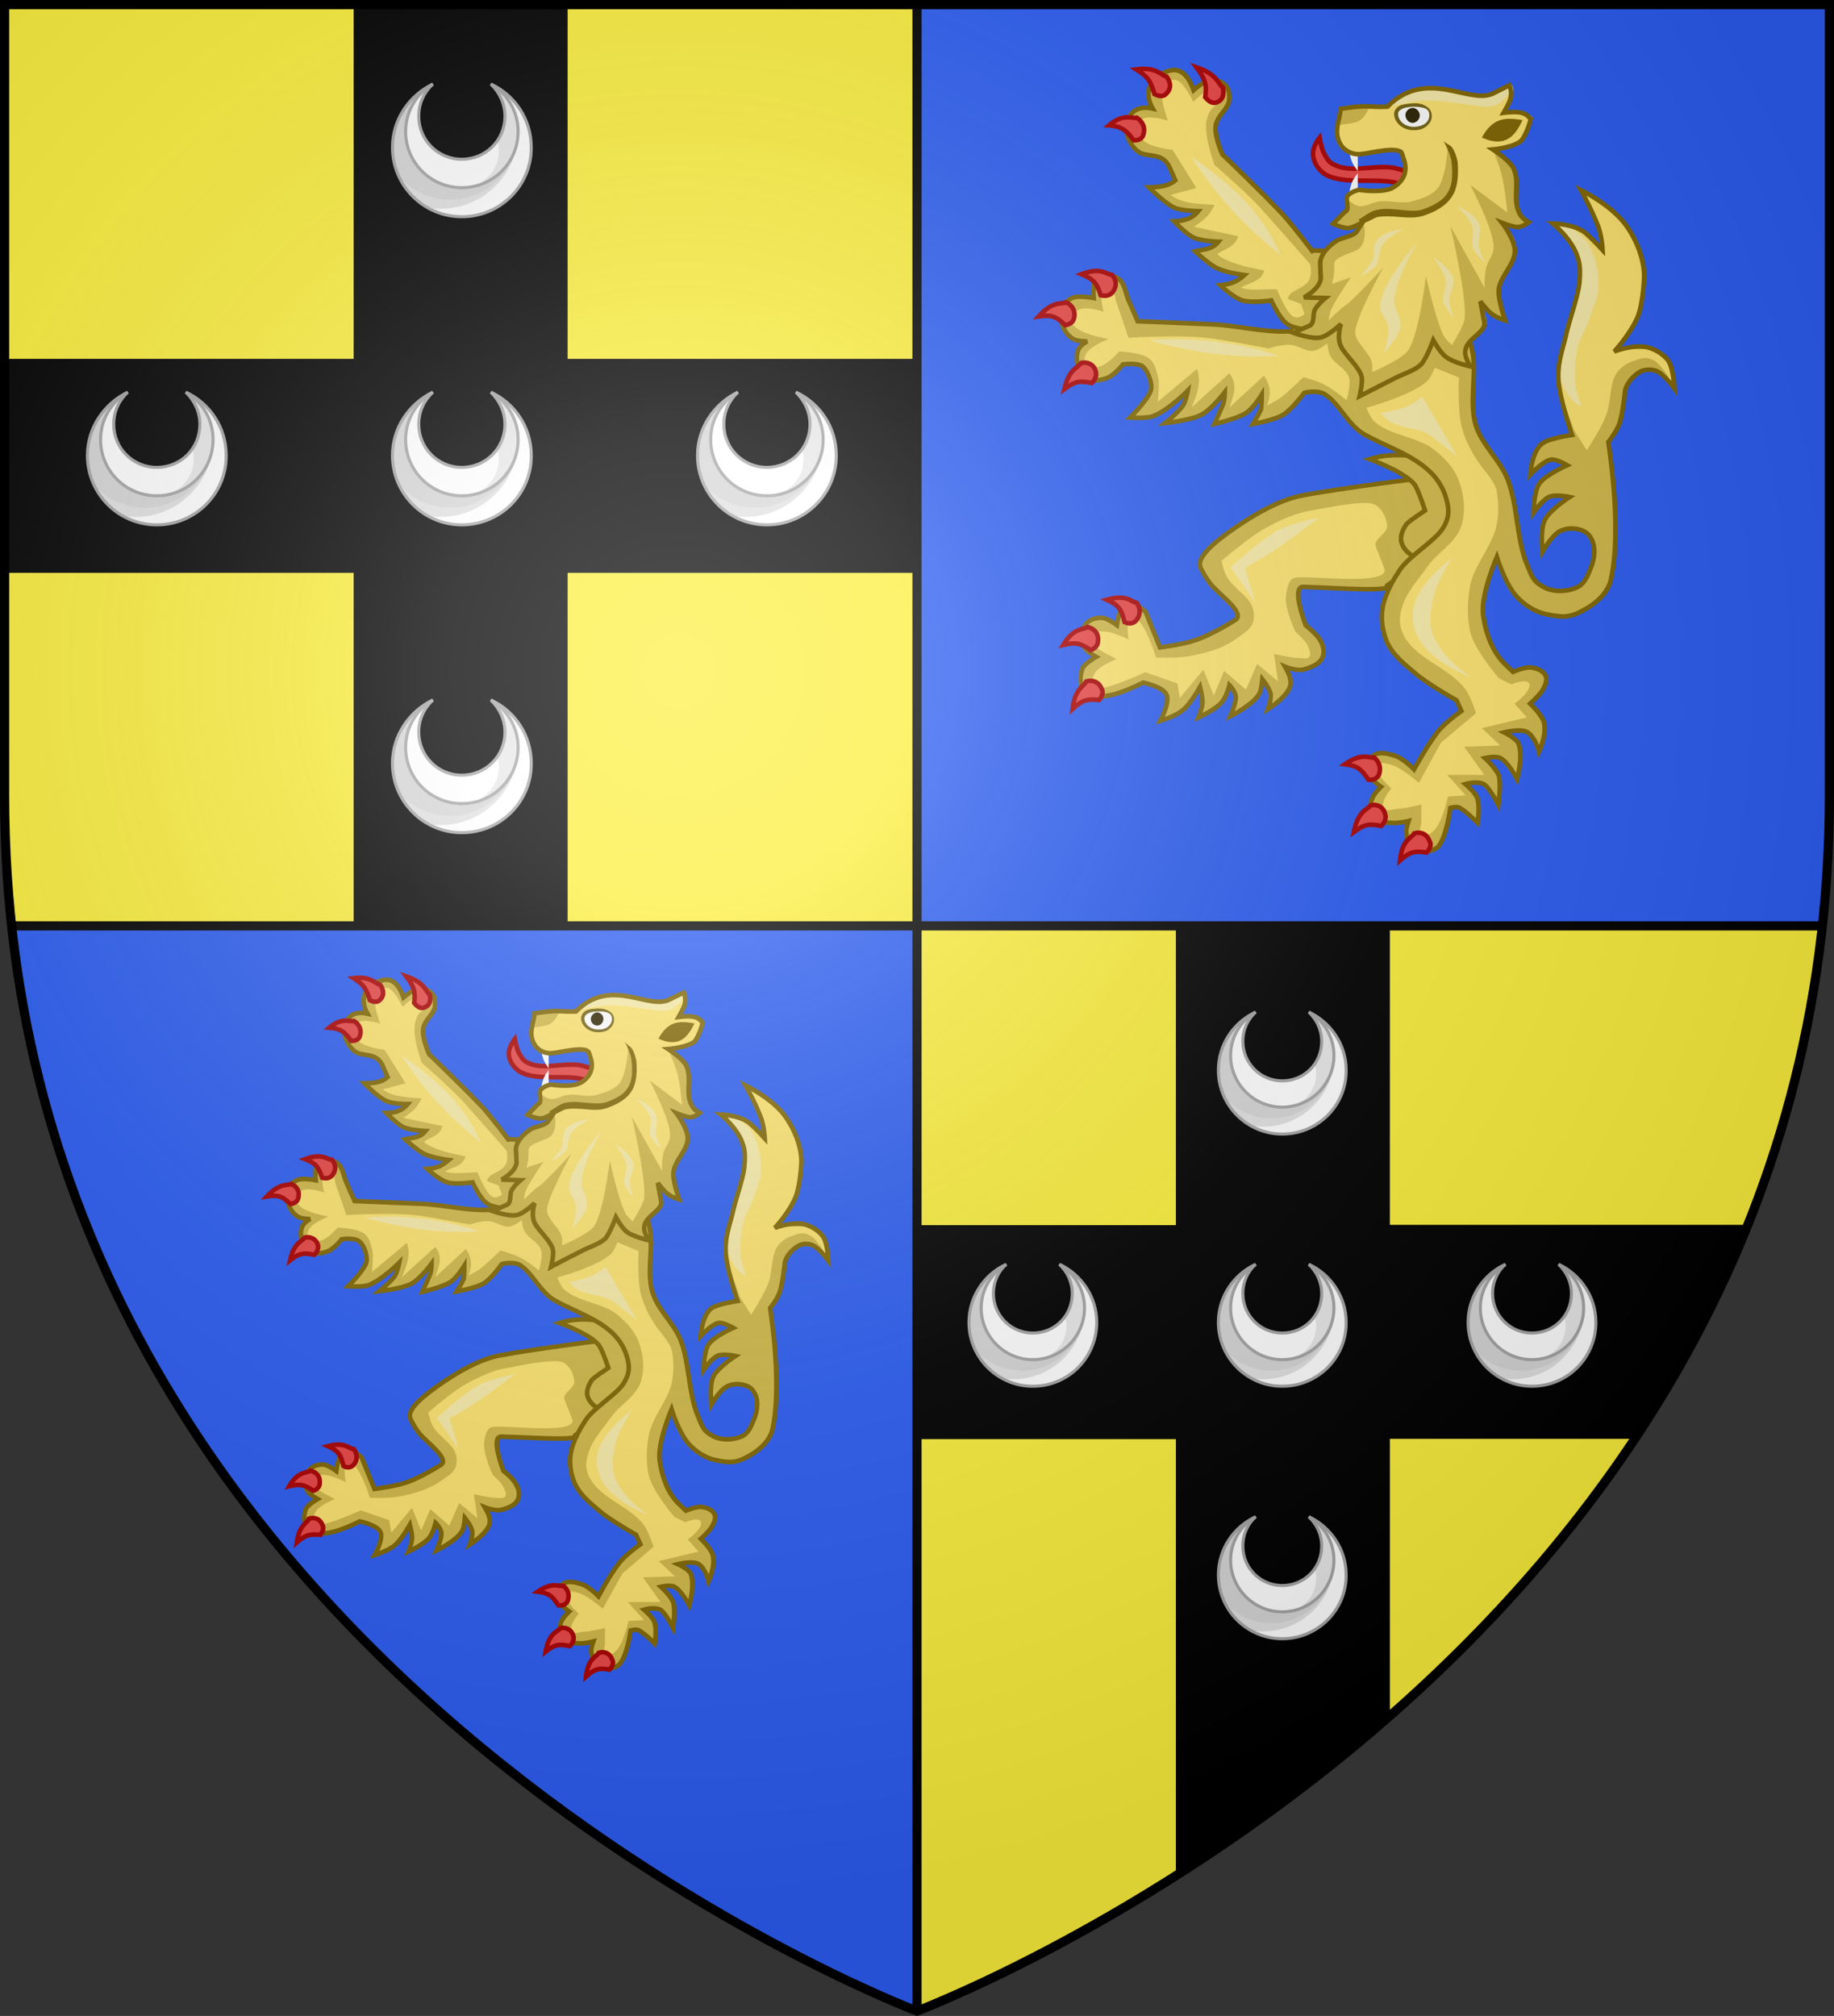 <?xml version="1.0" encoding="utf-8"?>
<!-- Generator: Adobe Illustrator 19.2.0, SVG Export Plug-In . SVG Version: 6.00 Build 0)  -->
<svg version="1.1"
	 id="svg2" inkscape:export-filename="/Users/olivier/Desktop/Blason Rouge/Blason_Vide_3D.png" inkscape:export-xdpi="144" inkscape:export-ydpi="144" inkscape:output_extension="org.inkscape.output.svg.inkscape" inkscape:version="0.91 r13725" sodipodi:docname="Template.svg" sodipodi:version="0.32" xmlns:cc="http://creativecommons.org/ns#" xmlns:dc="http://purl.org/dc/elements/1.1/" xmlns:inkscape="http://www.inkscape.org/namespaces/inkscape" xmlns:rdf="http://www.w3.org/1999/02/22-rdf-syntax-ns#" xmlns:sodipodi="http://sodipodi.sourceforge.net/DTD/sodipodi-0.dtd" xmlns:svg="http://www.w3.org/2000/svg"
	 xmlns="http://www.w3.org/2000/svg" xmlns:xlink="http://www.w3.org/1999/xlink" x="0px" y="0px" viewBox="0 0 600 659.5"
	 style="enable-background:new 0 0 600 659.5;" xml:space="preserve">
<rect x="0" y="0" width="600" height="659.5" fill="#333333" stroke="none"/>
<style type="text/css">
	.st0{fill:#FCEF3C;}
	.st1{fill:#2B5DF2;}
	.st2{fill:#D1B948;stroke:#806600;stroke-width:1.5;}
	.st3{fill:#FEE46E;}
	.st4{fill:#F8ECA8;}
	.st5{fill:#E94545;stroke:#AA0000;stroke-width:1.5;}
	.st6{fill:#D1B948;}
	.st7{fill:none;stroke:#806600;stroke-width:1.5;}
	.st8{fill:#FFFFFF;}
	.st9{fill:#2B2200;}
	.st10{fill:#756412;}
	.st11{fill:#806600;}
	.st12{fill:#E1E1E1;}
	.st13{fill:#E8E8E8;}
	.st14{fill:#D6D6D6;}
	.st15{fill:none;stroke:#A5A5A5;}
	.st16{fill:none;stroke:#000000;stroke-width:3;stroke-miterlimit:10;}
	.st17{fill:none;stroke:#000000;stroke-width:3;}
	.st18{fill:url(#path2875_1_);stroke:#000000;stroke-width:3;stroke-miterlimit:10;}
</style>
<sodipodi:namedview  bordercolor="#666666" borderopacity="1.0" gridtolerance="10.0" guidetolerance="10.0" height="660px" id="base" inkscape:current-layer="svg2" inkscape:cx="300" inkscape:cy="329.99986" inkscape:guide-bbox="true" inkscape:pageopacity="0.0" inkscape:pageshadow="2" inkscape:window-height="856" inkscape:window-maximized="0" inkscape:window-width="1280" inkscape:window-x="-4" inkscape:window-y="0" inkscape:zoom="1.1560601" objecttolerance="10.0" pagecolor="#ffffff" showgrid="false" showguides="true">
	</sodipodi:namedview>
<desc  id="desc4">SVG coat of arms</desc>
<g id="g9370" transform="matrix(0.607,0,0,0.694,-525.206,251.961)">
</g>
<g>
	<path id="path2875_2_" class="st0" d="M300,657.9c0,0,298.5-112.3,298.5-397.8V1.5H1.5v258.6C1.5,545.6,300,657.9,300,657.9z"/>
	<path id="path4469" inkscape:connector-curvature="0" class="st1" d="M3.8,302.7C31.3,555.6,297.4,656.9,300,657.9V302.7H3.8z"/>
	<path id="path4473" inkscape:connector-curvature="0" class="st1" d="M300,302.7h296.2c1.5-13.8,2.3-28,2.3-42.6
		c0-217.6,0-253.7,0-258.6H300V302.7L300,302.7z"/>
	<g>
		
			<path id="path13429-8-0-9-5-5-1-9-06-5-8-2-8_1_" inkscape:connector-curvature="0" sodipodi:nodetypes="cscsccsccsccsccssscscsssscsccccc" class="st2" d="
			M166.3,395.4c0,0-5.1-0.2-7.1-1.8c-2.2-1.5-4.6-6.8-4.6-6.8s-5.6,0.8-8.3,0c-2.7-0.8-6.5-4.4-6.5-4.4c2.5-0.2,4.5-0.7,7-2.9
			c0,0-4.9-0.6-7.8-1.9c-2.5-1.2-6.5-4.9-6.5-4.9c2.4-0.6,4.8-0.3,6.7-2.7c0,0-4.9-0.2-7.1-1.2c-2.2-1-5.7-4.7-5.7-4.7
			c2.7,0,5.2-0.7,7-2.9c0,0-4.9,0-7-1c-2.9-1.3-7.2-5.8-7.2-5.8c2.9,0,5.6-0.3,7.6-2l-1.6-3.7c-1.9-4.3-5.8-3.1-8.4-4.3
			c-2.5-1.3-3.9-4.5-4.1-6.2c-0.3-3.2,1.2-8,7.5-6.6c-3.1-5.5,0.2-9.3,3.6-10.5c3.2-1.3,6-0.8,8.2,5.2c0,0,2.9-2.5,4.5-2.8
			c2.2-0.4,4.8,0.6,5.6,2.9c0.3,0.9,0.4,3.1-0.2,4.1c-0.8,1.9-2.7,3.1-3.4,5.7c-0.7,3,1.9,8.7,1.9,8.7s11.9,11.4,17.6,17.5
			c3,3.3,8.3,10.4,8.3,10.4l0.3-0.1l12,0.6l0.6,22.7L166.3,395.4L166.3,395.4z"/>
		
			<path id="path5784-15-1-2-8-0-5-4-1-4-3_1_" inkscape:connector-curvature="0" sodipodi:nodetypes="csccccscssssscssscssscccccccccc" class="st3" d="
			M156.2,383.5c0,0,2.8,6.9,4.7,7.9c1.8,1,3.3-0.7,3.3-0.7l-1.1-2.9l-3.8-1.4c0.8-3.9,8.1-2.1,6.4-10c0,0-12.1-13.7-14.8-16.7
			c-3.5-3.7-12.9-12-12.9-12s-2.2-6-2.4-10.1c-0.1-1.8,0.2-3.7,1-5.3c0.8-1.6,3-2.2,3.3-3.9c0.1-0.6,0-1.2-0.3-1.8
			c-0.5-0.6-1.1-0.9-1.8-1c-2.4,0.1-6.1,3.8-6.1,3.8s-2.3-4.8-4.2-5.9c-0.8-0.6-1.9-0.4-2.9-0.1c-0.8,0.3-1.6,1.2-1.9,2
			c-0.8,3,1.7,9.5,1.7,9.5s-5.4-1.9-7.6-0.3c-0.8,0.5-1.2,1.9-1.1,3c0.1,1.2,0.8,2.3,1.7,3.1c2.4,2.1,8.4,2.7,8.4,2.7l6.9,11l-7.5,2
			c2.8,1.9,5,2.5,12.7,2.9c-1.6,3.7-3.8,4.8-5.9,6.4l12.8,2.7c-1.1,3.5-4.5,3.7-6.1,5.2c3.3,2.6,8.4,3.6,13.6,4.7
			c-0.7,3-4.2,3.6-6.7,4.9C147.4,384.1,150.7,383.7,156.2,383.5L156.2,383.5z"/>
		<path id="path4316-0-8-5-4-4-6-2-5-7-7-6-5_1_" inkscape:connector-curvature="0" sodipodi:nodetypes="ccc" class="st4" d="
			M157.2,373.8c-5.6-13.5-15.4-21.1-25.8-28.6C139.5,358.4,148.7,366.6,157.2,373.8z"/>
		<path id="path4318-6-3-4-5-9-5-6-0-1-2-9-2-2_1_" inkscape:connector-curvature="0" sodipodi:nodetypes="csccc" class="st5" d="
			M140.6,325.4c0.5,2.3-0.2,3.8-2.1,4.3c-0.9,0.2-1.9-0.2-3-1.6c0.5-3.6,0-5.2-2.6-8.7C139,321.4,139.2,324.3,140.6,325.4z"/>
		
			<path id="path4318-6-3-4-0-82-1-5-1-1-7-7-6-7-2_1_" inkscape:connector-curvature="0" sodipodi:nodetypes="csccc" class="st5" d="
			M124.4,322.2c1.4,2,1.2,3.8-0.2,5c-0.7,0.7-1.9,0.7-3.2,0c-1.2-3.8-1.9-5-5.3-7.2C121.4,319.3,122.7,321.8,124.4,322.2z"/>
		
			<path id="path4318-6-3-4-6-98-1-3-5-1-1-9-9-3-6_1_" inkscape:connector-curvature="0" sodipodi:nodetypes="csccc" class="st5" d="
			M115.8,334c1.9,1.2,2.6,3.1,1.9,5c-0.2,0.9-1.2,1.6-2.8,1.5c-2.3-3.1-3.5-4-7.2-4.3C112,332.6,114.4,334.4,115.8,334z"/>
		
			<path id="path42187-6-7-1-4-0-1-4-7_1_" inkscape:connector-curvature="0" sodipodi:nodetypes="ccssssssccccscssscscscscscscscscscssscssscscc" class="st2" d="
			M118.3,476.8l4.2,10.3c0,0,6.8-0.9,10-2c4.7-1.4,11.6-5.8,11.6-5.8c3.2-1.8-3.9-7-6.5-9.9c-1.9-2.1-3.2-5-3.2-5
			c-1.9-3.2,4.7-8.1,9.5-11.5c6.2-4.3,13.2-8.3,19.7-9.5c10.9-2.1,37.2-5.4,37.2-5.4l2.6,10.1l-6,14.8l-9,6.5
			c1.6,2.1-13,0.9-24.4,0.6c-3.7-0.2,0.7,11.2,0.7,11.2s2.8,2.1,3.9,4c1.2,1.9,1.6,3.8,0.7,5.6c-0.9,1.8-3.5,2.7-5.6,3.2
			c-2.1,0.3-5.1-0.9-5.1-0.9c0.9,1.6,1.9,3.4,1.6,5.2c-0.5,3.2-6.5,7-6.5,7s1.2-3.1,0.7-4.7c-0.5-1.8-2.3-4-2.3-4s-0.2,2.5-0.7,3.8
			c-1.4,3.4-8.6,6.8-8.6,6.8s1.6-3.6,1.6-5.4c0-1.8-1.9-3.6-1.9-3.6s-0.7,3.1-2.1,4.9c-1.6,2.1-6.8,4.5-6.8,4.5s1.2-2.9,1.2-4.5
			c0-1.5-0.7-4.3-0.7-4.3s-2.8,4.9-4.7,6.5c-2.1,2-6.8,3.4-6.8,3.4s2.8-5,1.9-7.4s-6.8-3.6-6.8-3.6s-6.2,3.2-10.5,3.8
			c-2.1,0.3-4.7,0.6-6-0.9c-1.9-2.1-2.1-4-1.2-6.8c0.5-1.5,3.9-3.4,3.9-3.4s-2.6-1.4-3.2-2.5c-1.2-1.8-1.2-4-0.2-5.9
			c0.9-2.1,3-2.9,5.1-2.9c1.6,0,4.4,2.1,4.4,2.1s0.7-5.6,2.8-6.7C114.8,473.5,118.3,476.8,118.3,476.8L118.3,476.8L118.3,476.8z"/>
		
			<path id="path42189-8-3-9-6-1-8-4-8_1_" inkscape:connector-curvature="0" sodipodi:nodetypes="cssssscsssscsscssscsssccccccccccssscsscc" class="st3" d="
			M187.3,464.6l-2.6-6.7c-0.9-2.1,3.5-3.8,3.2-6.1c-0.2-2.5-1.6-5-3.7-6.1c-2.8-1.4-15.1,1.2-18.1,1.8c-4.7,0.7-9.3,2.9-13.5,5.2
			c-4.7,2.5-12.5,9.4-12.5,9.4s0.7,3.1,1.4,4.3c2.6,4.5,8.1,6.3,7.9,11.5c0,3.2-2.1,4.5-4.2,5.9c-4.2,3.2-8.6,4.5-13.7,5.6
			c-3.9,0.9-10.5,0.6-10.5,0.6s-2.3-7.6-4.9-10.5c-0.5-0.7-1.4-1.8-2.1-1.4c-2.1,0.9-0.9,6.7-0.9,6.7s-4.4-2.1-6.8-2.3
			c-1.6,0-2.8-0.3-3.5,1.1c-0.5,0.9-0.7,2,0,2.7c1.4,1.6,6.8,4.1,6.8,4.1s-5.6,2.1-6.5,4.5c-0.5,1.2-1.2,2.3-0.2,3.2
			c0.9,0.7,2.6,0.7,3.7,0.3c3.9-0.9,11.4-4.3,11.4-4.3l9.3,3.2l0.7,4.1l6.8-8.1l3,7.4l3-7l6.2,5.4l3.2-7.4l6,5l-1.2-7.9
			c0,0,4.9,1.2,7.4,1.2c0.9,0,2.1,0.3,2.8-0.3c0.7-0.9,0-2.1-0.5-3.2c-0.7-1.6-3.5-4-3.5-4s-3.2-6.8-2.8-10.5
			c0.2-2.1,0.7-4.9,2.8-5.2C166.4,466.2,187.9,469.3,187.3,464.6L187.3,464.6L187.3,464.6z"/>
		<path id="path42191-5-7-5-0-2-5-8-4_1_" inkscape:connector-curvature="0" sodipodi:nodetypes="cscccsc" class="st4" d="
			M168.5,449.5c0,0-7.9,1.6-11.4,3.4c-5.4,2.7-14.2,11-14.2,11l7.2,10.3l-3-10.1c0,0,6.5-3.8,9.5-5.8
			C161.3,455,168.5,449.5,168.5,449.5L168.5,449.5z"/>
		<path id="path5636-6-8-0-3-2-3-7-91-1-1_1_" inkscape:connector-curvature="0" sodipodi:nodetypes="cssscscccc" class="st2" d="
			M205.7,458.8c0,0-6,3.6-9.8,2c-1.6-0.7-3.2-2.3-3.7-4.1c-0.5-1.8,0.5-3.8,1.4-5.2c0.7-0.9,5.4-4,5.4-4s-1.4-4.5-2.8-7
			c-2.3-3.8-13.2-7.7-13.2-7.7c4.4-1.4,9.8-1.6,15.1-0.3l8.8,11.3L205.7,458.8L205.7,458.8z"/>
		
			<path id="path4318-6-3-4-6-98-1-7-3-5-8-3-4-3-2-3-7-1_1_" inkscape:connector-curvature="0" sodipodi:nodetypes="csccc" class="st5" d="
			M101.6,481.1c2.1,0.6,3.2,2,3,4.1c0,1.1-0.7,2-2.1,2.5c-3-2.1-4.4-2.3-7.9-1.5C97.6,481.1,100.2,482.1,101.6,481.1L101.6,481.1z"
			/>
		
			<path id="path4318-6-3-4-6-98-1-7-3-5-1-8-9-7-2-9-1-3-8_1_" inkscape:connector-curvature="0" sodipodi:nodetypes="csccc" class="st5" d="
			M101.1,496.8c2.1-0.6,3.7,0.3,4.4,2.1c0.5,0.9,0.2,2.1-0.7,3.2c-3.5-0.3-4.9,0-7.7,2.5C97.9,498.8,100.4,498.4,101.1,496.8
			L101.1,496.8z"/>
		
			<path id="path4318-6-3-4-6-98-1-7-3-5-1-9-3-9-7-3-8-3-0-7_1_" inkscape:connector-curvature="0" sodipodi:nodetypes="csccc" class="st5" d="
			M115.8,474.1c1.2,1.8,1.2,3.6-0.2,5.2c-0.7,0.7-1.9,1.1-3.2,0.3c-0.9-3.6-1.6-4.9-5.1-6.5C113,471.6,114.1,474,115.8,474.1
			L115.8,474.1z"/>
		
			<path id="path41368-3-9-6-2-9-4-0-7_1_" inkscape:connector-curvature="0" sodipodi:nodetypes="ccsscssscssscssscsssccssssssssssscscscscscscsssscscscssscsscsssscsssscssccscscscscscscscsssssssssccccscscscsssscscsccscssscssscssscc" class="st6" d="
			M206.3,533.4c0,0,1.9-0.6,2.8,0c2.1,1.2,5.1,4.3,5.1,4.3s0.7-3.8,0-6.8c-0.5-1.8-3.5-4.3-3.5-4.3s3.7-1.1,5.6,0.2
			c1.6,1.2,3.9,5.8,3.9,5.8s0.7-4.9,0.2-7.9c-0.5-2.3-4.2-5.6-4.2-5.6s3-0.7,4.4,0c2.3,1.1,4.9,6.1,4.9,6.1s1.9-6.7,0.5-10.3
			c-0.7-1.6-4.2-3.2-4.2-3.2s4.9-1.2,6.8,0c2.3,1.6,3.2,5.6,3.2,5.6s2.3-4.9,1.4-8.5c-0.5-2.1-3.9-5.4-3.9-5.4s2.6-2.3,3.5-3.8
			c0.7-1.2,1.6-3.1,0.9-4.3c-0.7-1.4-2.3-2-3.9-2.3c-1.9-0.3-5.4,1.2-5.4,1.2l-2.1-2c-3.7-3.4-5.8-9-6.5-14.6
			c-0.7-5.8,3.9-16.6,3.9-16.6s2.1,7,5.3,11c2.3,2.7,5.6,4.9,8.8,5.6c4.4,0.9,6.5,1.2,10.5-0.9c3.5-1.8,7.4-4.9,8.4-9
			c3.5-16-1.2-41.8-0.7-39.8c0,0,2.6-3.2,3.2-5.6c0.9-2.7,1.6-9.5,1.6-9.5c0.7-2.3,2.6-4.3,4.7-5.4c1.4-0.6,3-0.6,4.4,0
			c2.1,0.9,5.1,5,5.1,5s-0.2-5.9-1.9-8.1c-1.6-2.1-4.7-3.8-7.2-4c-4.2-0.3-8.4,1.4-8.4,1.4s4.7-5,6.8-10.1c1.6-4,1.9-11.5,1.9-11.5
			c0-5.4-2.6-11.5-6-15.8c-4.4-5.4-12.3-9.2-12.3-9.2s2.8,4.9,4.7,9.7c1.4,3.2,1.6,7.6,1.6,7.6s-2.6-2.9-4.9-4.9
			c-3.2-2.7-9.5-2.9-9.5-2.9s5.6,4.5,7.2,9.7c0.9,2.3,0.7,5,0.5,7.6c-0.5,4-2.6,9.7-3.5,13.5c-1.2,5.4-2.8,8.7-2.6,14
			c0.2,5.6,3.9,16.2,3.9,16.2s-6.2,0.9-8.4,2.3c-3.2,2.1-3.7,9.2-3.7,9.2s3.5-3.8,5.8-4.3c1.6-0.3,4.9,1.6,4.9,1.6s-6.2,2.7-8.1,5.4
			c-1.6,2.7-1.6,8.3-1.6,8.3s2.3-3.4,4.4-4.5c1.9-0.9,6,0,6,0s-5.8,3.8-7.2,6.7c-1.4,2.7-0.7,9.2-0.7,9.2s2.6-4.5,4.9-5.8
			c1.6-0.9,3.5-1.1,5.3-0.7c1.6,0.3,2.8,0.9,3.7,2.3c1.6,2.5,1.4,5.9,0,9.2c-0.9,2.3-1.9,4.5-3.9,5.4c-2.8,1.2-6.5,1.4-9.3,0
			c-3.5-1.8-3.7-3.4-5.3-7.2c-2.8-7-2.6-16.7-5.3-24c-2.3-5.9-7.4-9.9-9.3-15.8c-1.9-6.3,0-13.2-0.7-19.6c-0.5-4-2.8-10.3-3.2-14.3
			c-0.5-3.2,0-7.2,0-7.2l-27.2-1.4L167.9,394c0,0-5.6,1.6-8.4,1.8c-6.9,0.3-15.1-1.8-22.1-2c-7.4-0.3-21.4-0.9-21.4-0.9l-2.8-6.3
			c-0.9-2.3-1.2-5.2-3.2-6.3c-1.9-0.9-4.4-1.2-5.8,0s-0.9,5.8-0.9,5.8s-4.4-0.9-6.2,0c-2.1,1.1-3.2,2.5-3.2,4.9
			c0,2.9,1.4,5.9,3.9,7.2c1.2,0.6,3.7,0.6,3.7,0.6s-2.3,1.1-2.8,2.9c-0.7,2.3,0,5.2,1.6,6.8c2.1,2,4.2,1.8,6.8,0.9
			c2.1-0.7,4.7-4,4.7-4s3.9-0.6,5.6,0.6c1.2,0.9,1.9,2.5,2.3,4c0.2,1.1,0.5,2.3,0,3.4c-1.2,2.9-5.8,7.4-5.8,7.4s4.4,0.3,6.5-0.3
			c4.4-1.6,10.2-7.4,10.2-7.4s-0.5,2.7-1.4,4.3c-1.4,2-5.1,5-5.1,5s6.9-0.7,10.2-2.3c3-1.4,6.9-6.7,6.9-6.7s0,2.5-0.7,4
			c-0.7,1.6-2.3,5.2-2.3,5.2s6.2-1.4,9-3.1c2.1-1.2,4.7-5.4,4.7-5.4s0,2.9-0.2,4.3c-0.5,1.2-2.3,4.1-2.3,4.1s6-1.1,8.6-2.5
			c2.6-1.4,6.2-6.5,6.2-6.5s3.5-0.9,5.8,0.3c4.4,2.7,6.5,8.8,11.6,11.7c8.4,4.7,19.7,7.4,23.2,17.4c1.2,3.6,1.4,5.9-0.5,9.2
			c-2.1,4-10.9,8.8-13.2,13.3c0,0-3.5,5-4.4,10.1c-0.5,3.2,0,6.7,1.2,9.5c1.6,3.8,4.9,6.5,8.1,9.2c3.7,3.2,12.1,7.9,12.1,7.9
			l1.4,3.1c0,0-5.4,3.8-7.2,6.5c-2.6,3.2-6.5,10.5-6.5,10.5s-2.6-2.7-5.1-3.8c-2.1-0.7-5.1-1.6-6.8,0c-1.6,1.6-1.6,3.4-0.9,5.4
			c0.7,1.8,3.2,3.4,3.2,3.4s-2.1,2-2.6,3.4c-0.7,1.6-0.7,3.8,0.2,5.2c1.2,2,3.2,1.6,5.6,1.8c1.6,0.2,4.7-0.6,4.7-0.6s-0.7,2-0.7,3.1
			c0.2,1.8,0.7,4,2.1,4.9c2.1,1.2,5.1,1.1,6.9-0.3C205.2,542.1,206.3,533.4,206.3,533.4L206.3,533.4L206.3,533.4z"/>
		
			<path id="path41979-4-0-15-1-1-9-2-7_1_" inkscape:connector-curvature="0" sodipodi:nodetypes="csscsscsccsscssscssscssscccccccscsc" class="st3" d="
			M176.3,415.6c0,0,1.4-4.5,0.7-6.7c-0.9-2.7-4.4-3.8-5.6-6.5c-0.5-1.1-0.7-3.2-0.7-3.2s-2.6,2-4.2,2.1c-2.3,0.2-4.4-1.8-6.8-1.8
			c-2.1-0.2-6,1.1-6,1.1s-13-2.5-18.1-3.1c-7.9-0.9-22.3,0-22.3,0l-3.7-10.8c0,0,0-1.8-0.9-2.5c-0.7-0.6-2.1-0.7-2.6,0
			c-1.4,1.4,0,5.9,0,5.9s-4.9-1.8-7.4-0.6c-0.9,0.6-2.1,1.6-2.1,2.7c0,1.2,1.2,2.1,2.1,2.9c2.6,1.8,8.8,2.9,8.8,2.9s-5.4,2-6.5,4.3
			c-0.5,1.1-0.7,2.5,0,3.2c0.9,1.1,3,0.7,4.4,0.2c2.1-0.7,5.1-4.1,5.1-4.1s6.5,0.2,8.8,2.1c1.6,1.2,2.1,3.8,2.6,5.8
			c0.2,1.5,0,2.9,0,4.3c0,0.7-0.2,2.3-0.2,2.3l11.4-9.5c1.4,3.8,0,7.4-1.6,11.2l10.9-9.9c2.6,3.2,1.2,6.7,0,9.9l10-9.2
			c2.3,3.2,1.9,5.9,0.9,8.7c0,0,2.8-1.4,3.9-2.3c2.3-1.8,6.5-5.9,6.5-5.9s4.2,1.1,6,2.1C172.4,412.3,176.3,415.6,176.3,415.6
			L176.3,415.6z"/>
		<path id="path4316-0-8-5-4-3-4-7-7-6-6-0-1-4_1_" inkscape:connector-curvature="0" sodipodi:nodetypes="ccc" class="st4" d="
			M156.9,402.8c-12.8-4.1-25.1-5.4-37.6-4.5C133.9,402.5,145.9,403.5,156.9,402.8z"/>
		
			<path id="path42069-3-0-8-23-7-0-3-4_1_" inkscape:connector-curvature="0" sodipodi:nodetypes="cssssssssssccssssssccscccccccccssscsscsssccc" class="st3" d="
			M213.8,506c0,0-1.6-5-3.2-7.2c-4.9-6.3-14.6-8.7-17.9-15.8c-1.2-2.5-1.2-4.7-0.2-7.6c1.2-4.3,4.7-7.9,7.2-11.5c3-4.3,8.4-7,10-12
			c1.4-4.5,0.7-9.7-1.2-14c-1.4-3.2-4.2-5.9-6.9-8.1c-5.1-3.8-12.5-3.8-17.2-8.1c-0.9-0.9-2.1-3.8-2.1-3.8s13-3.4,17.6-7.7
			c1.2-1.2,2.1-3.8,2.1-3.8l6.9,2.9c0,0-0.5,9.9,0.9,14.6c0.9,3.2,2.3,6.1,4.2,9c1.9,3.1,4.9,5.6,5.8,9c0.7,3.6,0.7,7.6-0.2,11.2
			c-1.4,5.2-6.5,11.2-7.4,16.6c-0.7,4.1-0.9,8.7,0,12.8c1.2,5.4,8.4,13.7,8.4,13.7l3.5,1.8c0,0,4.2-1.8,5.1-0.3
			c1.2,2.1-4.2,5.9-4.2,5.9l3.5,4l-13,3.1l5.3,5l-10.5,0.3l5.8,8.1h-10.7l5.3,5.9l-5.1,0.3c0,0-1.6,7.6-4.2,9.9
			c-0.9,0.9-2.6,2-3.5,1.2c-0.9-0.7,0-2.5,0-3.8c0-1.6,0-5,0-5s-4.4,1.1-6.5,1.2c-1.4,0-3.7,1.1-4.4-0.3c-0.9-1.8,2.3-5.6,2.3-5.6
			s-3.2-2.9-3.9-5c-0.2-0.6-0.5-1.5,0-1.8c0.9-0.9,2.6-0.3,3.9,0c3,0.9,7.9,5.2,7.9,5.2l6.4-11.5L213.8,506L213.8,506z"/>
		
			<path id="path42097-9-0-1-6-8-03-1-9_1_" inkscape:connector-curvature="0" sodipodi:nodetypes="cssssccccccccccccccccccccccccc" class="st3" d="
			M270.2,410.4c0,0-3-5.2-5.3-6.3c-2.3-1.1-3.5-0.6-6,0.3c-2.1,0.7-4.2,2.3-5.1,4.3c-1.4,3.1-1.2,6.7-2.1,10.1
			c-1.2,4.1-6,11.3-6,11.3l-4.2-6.7l0,0l0,0l0,0l0.5,0.6l-3.9-10.8v-7.7l2.8-11.5l2.8-10.6l0.5-5.6l-2.3-6.8l-6.1-6.2l8.6,1.8
			l6.2,5.6l-2.1-7.9l-3.9-8.7l8.8,5.4l7.9,11.2l1.2,10.1l-2.9,12.2l-4.7,6.8h9.5l5.3,3.8L270.2,410.4L270.2,410.4z"/>
		<path id="path42114-7-1-5-7-6-2-1-1_1_" inkscape:connector-curvature="0" sodipodi:nodetypes="cssssscc" class="st4" d="
			M240,365.1c0,0,4.9,3,6.2,5.6c2.1,3.8,3,8.2,2.8,12.6c0,2.7-1.4,5-2.1,7.6c-0.9,3.1-2.8,5.8-3.7,8.8c-0.9,3.6-1.2,7.4-0.9,11.2
			c0.2,2.3,1.9,6.7,1.9,6.7c-2.3-1.1-4.4-2.9-6.8-9.7l0.3-4.1l3.4-11.6l2.8-10.6l-0.5-6.5l-3.9-6.7l-3.2-3.6
			C236.3,364.8,240,365.1,240,365.1z"/>
		
			<path id="path41368-8-1-5-8-5-3-8-0-5_1_" inkscape:connector-curvature="0" sodipodi:nodetypes="ccsscssscssscssscsssccssssssssssscscscscscscsssscscscssscsscsssscsssscssccscscscscscscscsssssssssccccscscscsssscscsccscssscssscssscc" class="st7" d="
			M206.3,533.4c0,0,1.9-0.6,2.8,0c2.1,1.2,5.1,4.3,5.1,4.3s0.7-3.8,0-6.8c-0.5-1.8-3.5-4.3-3.5-4.3s3.7-1.1,5.6,0.2
			c1.6,1.2,3.9,5.8,3.9,5.8s0.7-4.9,0.2-7.9c-0.5-2.3-4.2-5.6-4.2-5.6s3-0.7,4.4,0c2.3,1.1,4.9,6.1,4.9,6.1s1.9-6.7,0.5-10.3
			c-0.7-1.6-4.2-3.2-4.2-3.2s4.9-1.2,6.8,0c2.3,1.6,3.2,5.6,3.2,5.6s2.3-4.9,1.4-8.5c-0.5-2.1-3.9-5.4-3.9-5.4s2.6-2.3,3.5-3.8
			c0.7-1.2,1.6-3.1,0.9-4.3c-0.7-1.4-2.3-2-3.9-2.3c-1.9-0.3-5.4,1.2-5.4,1.2l-2.1-2c-3.7-3.4-5.8-9-6.5-14.6
			c-0.7-5.8,3.9-16.6,3.9-16.6s2.1,7,5.3,11c2.3,2.7,5.6,4.9,8.8,5.6c4.4,0.9,6.5,1.2,10.5-0.9c3.5-1.8,7.4-4.9,8.4-9
			c3.5-16-1.2-41.8-0.7-39.8c0,0,2.6-3.2,3.2-5.6c0.9-2.7,1.6-9.5,1.6-9.5c0.7-2.3,2.6-4.3,4.7-5.4c1.4-0.6,3-0.6,4.4,0
			c2.1,0.9,5.1,5,5.1,5s-0.2-5.9-1.9-8.1c-1.6-2.1-4.7-3.8-7.2-4c-4.2-0.3-8.4,1.4-8.4,1.4s4.7-5,6.8-10.1c1.6-4,1.9-11.5,1.9-11.5
			c0-5.4-2.6-11.5-6-15.8c-4.4-5.4-12.3-9.2-12.3-9.2s2.8,4.9,4.7,9.7c1.4,3.2,1.6,7.6,1.6,7.6s-2.6-2.9-4.9-4.9
			c-3.2-2.7-9.5-2.9-9.5-2.9s5.6,4.5,7.2,9.7c0.9,2.3,0.7,5,0.5,7.6c-0.5,4-2.6,9.7-3.5,13.5c-1.2,5.4-2.8,8.7-2.6,14
			c0.2,5.6,3.9,16.2,3.9,16.2s-6.2,0.9-8.4,2.3c-3.2,2.1-3.7,9.2-3.7,9.2s3.5-3.8,5.8-4.3c1.6-0.3,4.9,1.6,4.9,1.6s-6.2,2.7-8.1,5.4
			c-1.6,2.7-1.6,8.3-1.6,8.3s2.3-3.4,4.4-4.5c1.9-0.9,6,0,6,0s-5.8,3.8-7.2,6.7c-1.4,2.7-0.7,9.2-0.7,9.2s2.6-4.5,4.9-5.8
			c1.6-0.9,3.5-1.1,5.3-0.7c1.6,0.3,2.8,0.9,3.7,2.3c1.6,2.5,1.4,5.9,0,9.2c-0.9,2.3-1.9,4.5-3.9,5.4c-2.8,1.2-6.5,1.4-9.3,0
			c-3.5-1.8-3.7-3.4-5.3-7.2c-2.8-7-2.6-16.7-5.3-24c-2.3-5.9-7.4-9.9-9.3-15.8c-1.9-6.3,0-13.2-0.7-19.6c-0.5-4-2.8-10.3-3.2-14.3
			c-0.5-3.2,0-7.2,0-7.2l-27.2-1.4L167.9,394c0,0-5.6,1.6-8.4,1.8c-6.9,0.3-15.1-1.8-22.1-2c-7.4-0.3-21.4-0.9-21.4-0.9l-2.8-6.3
			c-0.9-2.3-1.2-5.2-3.2-6.3c-1.9-0.9-4.4-1.2-5.8,0s-0.9,5.8-0.9,5.8s-4.4-0.9-6.2,0c-2.1,1.1-3.2,2.5-3.2,4.9
			c0,2.9,1.4,5.9,3.9,7.2c1.2,0.6,3.7,0.6,3.7,0.6s-2.3,1.1-2.8,2.9c-0.7,2.3,0,5.2,1.6,6.8c2.1,2,4.2,1.8,6.8,0.9
			c2.1-0.7,4.7-4,4.7-4s3.9-0.6,5.6,0.6c1.2,0.9,1.9,2.5,2.3,4c0.2,1.1,0.5,2.3,0,3.4c-1.2,2.9-5.8,7.4-5.8,7.4s4.4,0.3,6.5-0.3
			c4.4-1.6,10.2-7.4,10.2-7.4s-0.5,2.7-1.4,4.3c-1.4,2-5.1,5-5.1,5s6.9-0.7,10.2-2.3c3-1.4,6.9-6.7,6.9-6.7s0,2.5-0.7,4
			c-0.7,1.6-2.3,5.2-2.3,5.2s6.2-1.4,9-3.1c2.1-1.2,4.7-5.4,4.7-5.4s0,2.9-0.2,4.3c-0.5,1.2-2.3,4.1-2.3,4.1s6-1.1,8.6-2.5
			c2.6-1.4,6.2-6.5,6.2-6.5s3.5-0.9,5.8,0.3c4.4,2.7,6.5,8.8,11.6,11.7c8.4,4.7,19.7,7.4,23.2,17.4c1.2,3.6,1.4,5.9-0.5,9.2
			c-2.1,4-10.9,8.8-13.2,13.3c0,0-3.5,5-4.4,10.1c-0.5,3.2,0,6.7,1.2,9.5c1.6,3.8,4.9,6.5,8.1,9.2c3.7,3.2,12.1,7.9,12.1,7.9
			l1.4,3.1c0,0-5.4,3.8-7.2,6.5c-2.6,3.2-6.5,10.5-6.5,10.5s-2.6-2.7-5.1-3.8c-2.1-0.7-5.1-1.6-6.8,0c-1.6,1.6-1.6,3.4-0.9,5.4
			c0.7,1.8,3.2,3.4,3.2,3.4s-2.1,2-2.6,3.4c-0.7,1.6-0.7,3.8,0.2,5.2c1.2,2,3.2,1.6,5.6,1.8c1.6,0.2,4.7-0.6,4.7-0.6s-0.7,2-0.7,3.1
			c0.2,1.8,0.7,4,2.1,4.9c2.1,1.2,5.1,1.1,6.9-0.3C205.2,542.1,206.3,533.4,206.3,533.4L206.3,533.4L206.3,533.4z"/>
		<path id="path42093-7-3-0-0-3-3-3-5_1_" inkscape:connector-curvature="0" sodipodi:nodetypes="cssccsc" class="st4" d="
			M186.1,419.4c0,0,1.9,2,3,2.5c3.7,2,8.4,1.6,11.8,4.1l7.4,5.8l-10.2-17.3c0,0-2.8,2.1-4.4,2.9
			C191.2,418.5,186.1,419.4,186.1,419.4L186.1,419.4z"/>
		<path id="path42095-1-4-2-9-8-5-8-5_1_" inkscape:connector-curvature="0" sodipodi:nodetypes="csscssc" class="st4" d="
			M206.8,461.2c0,0-8.1,5.9-10.5,11.9c-1.4,3.2-1.4,6.7,0,9.9c3.2,8.3,15.8,12.6,15.8,12.6s-8.8-5.6-11.1-12.8
			c-0.9-2.7-0.5-5.8,0-8.7C201.6,468.9,206.8,461.2,206.8,461.2L206.8,461.2z"/>
		
			<path id="path4318-6-3-4-6-98-1-7-07-1-0-7-7-0-6-2_1_" inkscape:connector-curvature="0" sodipodi:nodetypes="csccc" class="st5" d="
			M108.6,379.4c1.4,1.6,1.4,3.6,0,5.2c-0.7,0.7-1.6,1.1-3.2,0.7c-1.2-3.6-2.1-4.7-5.6-6.1C105.6,377.1,106.9,379.4,108.6,379.4
			L108.6,379.4z"/>
		
			<path id="path4318-6-3-4-6-98-1-7-3-4-0-9-0-3-3-3-9_1_" inkscape:connector-curvature="0" sodipodi:nodetypes="csccc" class="st5" d="
			M95.3,387.3c1.9,0.9,2.8,2.5,2.3,4.5c-0.2,1.1-0.9,1.8-2.6,2.1c-2.6-2.5-3.9-3.1-7.7-2.5C91.6,386.8,94,388,95.3,387.3z"/>
		
			<path id="path4318-6-3-4-6-98-1-7-3-8-8-6-7-7-6-4-3-8_1_" inkscape:connector-curvature="0" sodipodi:nodetypes="csccc" class="st5" d="
			M99.8,404.8c2.1-0.3,3.7,0.7,4.2,2.5c0.2,0.9,0,2.1-1.2,3.2c-3.5-0.7-4.9-0.6-7.9,1.8C96.2,406.4,98.8,406.2,99.8,404.8
			L99.8,404.8z"/>
		
			<path id="path4318-6-3-4-6-98-1-7-0-8-7-3-3-3-9-1-0_1_" inkscape:connector-curvature="0" sodipodi:nodetypes="csccc" class="st5" d="
			M184.3,518.8c1.6,1.2,2.1,3.1,1.4,5c-0.5,0.9-1.4,1.6-3,1.4c-2.1-3.1-3-4-6.8-4.5C180.8,517.4,182.7,519.1,184.3,518.8
			L184.3,518.8z"/>
		
			<path id="path4318-6-3-4-6-98-1-7-0-0-4-9-1-3-2-7-9-7_1_" inkscape:connector-curvature="0" sodipodi:nodetypes="csccc" class="st5" d="
			M183.4,532.6c2.1-0.3,3.7,0.7,4.2,2.7c0.2,0.9,0,2.1-1.2,3.2c-3.5-0.7-4.9-0.6-7.9,1.8C179.6,534.1,182.4,533.9,183.4,532.6
			L183.4,532.6z"/>
		
			<path id="path4318-6-3-4-6-98-1-7-0-6-8-3-8-5-1-1-7-4_1_" inkscape:connector-curvature="0" sodipodi:nodetypes="csccc" class="st5" d="
			M195.9,540.7c2.1-0.6,3.7,0.3,4.4,2.3c0.5,0.9,0.2,2.1-0.9,3.2c-3.5-0.6-4.9-0.2-7.7,2.3C192.4,542.3,195.2,542.1,195.9,540.7
			L195.9,540.7z"/>
		<path id="path41257-1-5-0-2-1-6-1-5_1_" inkscape:connector-curvature="0" sodipodi:nodetypes="cssscssscc" class="st5" d="
			M204,351.8c0,0-9.8-2.1-13.7-3.2c-4.7-1.1-11.4,1.1-16-0.3c-2.8-0.9-3.2-1.5-4.7-4.1c-0.7-1.6-1.2-4.3-1.2-4.3s-2.3,2.9-1.9,5.4
			c0.2,2.1,1.9,4.3,3.7,5.4c5.3,2.9,14.4,0.9,20.2,2.3c3.9,0.9,8.8,6.8,8.8,6.8L204,351.8L204,351.8z"/>
		<path id="path5213-8-7-1-6-8-8-9-9-7-3-9-0_1_" inkscape:connector-curvature="0" sodipodi:nodetypes="ccccc" class="st8" d="
			M176.9,356.8c0.7-4.9,1.7-5.2,2.6-6.8v6.8H176.9L176.9,356.8L176.9,356.8z"/>
		<path id="path5213-8-7-1-9-1-1-7-3-3-5-6_1_" inkscape:connector-curvature="0" sodipodi:nodetypes="ccccc" class="st8" d="
			M176.9,342.7c0.7,4.9,1.7,5.2,2.6,6.8v-6.8H176.9L176.9,342.7L176.9,342.7z"/>
		
			<path id="path40887-4-7-3-8-2-2-3-2_1_" inkscape:connector-curvature="0" sodipodi:nodetypes="cssssssscsscscsssscccccscsssssscsscscsscscsscscsscsscscc" class="st3" d="
			M161.2,395.8l4.5-2c1.2-0.6,0.8-3.1,1.1-4.4c0-0.1,0-0.1,0-0.2c0.2-0.6,1.9-1.5,2.4-2.1c0.7-0.7-1-1.6-2-1.6l0,0
			c-1,0-1.5-1.3-0.7-2c1-0.9,1.9-2.1,2.2-3.5c0-0.1,0-0.1,0-0.2c0-0.9-0.2-3.2-0.2-4.2c0-2.7,2.5-4.7,4.7-6.2c1.5-1,5.3-1.6,6.1-3.1
			l1.3-2.8c0,0-1.8,1.3-3.7,1.7c0,0-0.1,0-0.2,0c-0.7,0-1.6,0-2.3-0.1c-1-0.1-1.3-1.3-0.3-1.5l2.5-2.4c0.3-1-0.5-3.6-0.3-4.6
			c1-0.8,2.3-1.6,3.1-1.8c0.2,0,0.4-0.2,0.6-0.1c1.1,0.8,7.1,1,9.8-0.7c2.8-1.8,3.8-5.5,3.1-8.4l-0.6-1.9c-0.8-1.2-9.5,0.8-12.1,1.2
			c-2.2,0.4-4.3-0.8-5.5-2.7c-2-3.4-0.7-6.8-0.1-10.1c0.1-0.6,0.6-0.9,1.1-1l12-0.3c0.3,0,0.7-0.2,0.9-0.4
			c5.1-6.2,15.9-4.3,25.7-2.7c0.2,0,0.8,0.5,1,0.4c1.2-0.6,3.5-1,4.5-1.3c1.1-0.5,1.1-0.8,2.7-1.6c0.6-0.2,1-0.6,1.2-0.1
			c0.3,0.7,0.5,1.8,0.3,3.2c-0.2,1.2-2.4,3.2-2.2,4.2c0,0.6,1.6-0.2,3.3,0c2.2,0.2,4.7,1.4,4.6,2c-0.2,1.8-1.7,4.7-3.1,6
			c-1.1,1.2-2.2,1-3.1,1.8c-0.4,0.3-1.2,0.6-1.9,0.8c-0.9,0.2-2.8,0.2-0.4,2c1.3,1,2.8,2.4,3.5,3.6c2.2,4.3-0.4,8.9,1.9,13.2
			c0.3,0.6,0.8,1.2,1.3,1.6c0.6,0.6,0.4,1.6-0.3,1.9c-0.7,0.3-1.5,0.6-2.3,0.3c-0.2,0-0.4,0-0.6-0.1c-2.2-1.2-3.1-0.2-1.3,1.7
			c1.2,1.2,1.8,3.3,1.9,5c0.2,4.3-4.3,7.4-4.7,11.7c-0.1,1.8,0.6,4.5,1.2,6.5c0.3,1-0.7,1.8-1.6,1.3c-0.6-0.3-1.2-0.6-1.6-1
			c-0.1-0.1-0.4-0.2-0.5-0.4c-1.9-3-3.5-3.1-1.9,1.1l0.3,1.9c0.6,2.9-5,4.7-5.5,8.1c-0.1,0.8,0,1.7,0.3,2.4c0.3,0.9-0.5,1.8-1.4,1.5
			c-1.6-0.5-3.5-1.2-4.5-2c-0.9-0.6-1.9-1.9-2.6-3c-0.6-0.8-1.7-0.6-2,0.2c-0.7,1.6-1.7,3.7-2.5,4.7c-1.7,1.9-5.5,2.9-8.4,4.5
			c-2.9,1.5-5.6,2.8-7.4,3.7c-0.8,0.4-1.8-0.3-1.7-1.2c0.1-1.1,0.2-2.2,0.1-3.1c-0.6-2.9-4.7-6.2-6-8.9c-0.6-1.1-0.8-2.3-0.6-3.3
			c0.5-1.8-0.6-2.5-1.9-1c-0.8,1-2.2,1.5-3.2,1.8c-0.1,0-0.2,0-0.4,0c-3-0.1-8-1.9-8-1.9l0,0L161.2,395.8z"/>
		<path id="path4045-9-52-54-4-4-6-8-9-4-2-5_1_" inkscape:connector-curvature="0" sodipodi:nodetypes="cssss" class="st8" d="
			M190.5,333.2c0,1.9,2.3,4.2,5.1,4.1c3-0.1,4.6-1.7,4.6-3.8c0-1.9-1.9-3.1-4.8-3C192.6,330.4,190.4,331,190.5,333.2L190.5,333.2z"
			/>
		
			<path id="path4827-0-2-2-3-6-6-0-6-0-7-2_1_" sodipodi:cx="930.14612" sodipodi:cy="582.82568" sodipodi:rx="0.94816118" sodipodi:ry="0.94816118" sodipodi:type="arc" class="st9" d="
			M193.3,333.4c0,1.2,1,2.1,2.1,2.1c1.1,0,2-1,2-2.2c0-1.2-1-2.1-2.1-2.1C194.2,331.3,193.3,332.3,193.3,333.4z"/>
		<path id="path4045-8-5-7-1-1-8-7-0-6-0-8-2_1_" inkscape:connector-curvature="0" class="st10" d="M195.6,329.9
			c1.5,0,2.8,0.3,3.7,0.9c1,0.6,1.6,1.5,1.6,2.7c0,1.2-0.5,2.1-1.4,3c-0.9,0.8-2.2,1.2-3.7,1.2c-3.1,0.1-5.7-2.2-5.7-4.5
			c0-1.2,0.7-2.1,1.6-2.6C192.6,330.1,194.1,330,195.6,329.9z M195.6,330.9c-1.5,0-2.6,0.3-3.3,0.7c-0.7,0.4-1.1,0.8-1.1,1.6
			c0,1.8,1.9,3.7,4.8,3.6c1.3,0,2.4-0.4,3.1-1.1c0.7-0.6,1.1-1.4,1.1-2.4s-0.4-1.6-1.2-1.9C198.3,331,197,330.8,195.6,330.9z"/>
		
			<path id="path40887-7-4-3-4-6-8-8-8-4-7_1_" inkscape:connector-curvature="0" sodipodi:nodetypes="csscscsscscsscscsscsscscssssssscssssccscscsscscscsccssccsc" class="st6" d="
			M218.6,343.2c0,0,4.5,2.9,5.8,5.2c2.2,4.3-0.4,8.9,1.9,13.2c0.7,1.6,2.6,2.5,2.6,2.5s-2,1.8-3.9,1.3c-1.7-0.4-3.7-1.2-3.7-1.2
			s3.3,4.3,3.7,7.8c0.2,4.3-4.3,7.4-4.7,11.7c-0.2,2.9,1.9,8.7,1.9,8.7s-2.6-0.8-3.9-1.9c-1.1-0.8-3.1-3.5-3.1-3.5l1.1,6
			c0.6,2.9-5,4.7-5.5,8.1c-0.4,2.1,1.5,4.7,1.5,4.7s-5-1.2-7.1-2.7c-1.7-1.2-3.7-4.9-3.7-4.9s-1.9,5-3.3,6.8
			c-1.7,1.9-5.5,2.9-8.4,4.5c-5,2.5-9.5,4.9-9.5,4.9s0.9-3.5,0.6-5.5c-0.6-2.9-4.7-6.2-6-8.9c-1.3-2.7,0-6.4,0-6.4s-3.3,3.3-5.8,3.9
			c-2.6,0.6-7.9-1.3-7.9-1.3l4.7-2.1c1.3-0.6,0.9-2.9,1.3-4.3c0.6-1.6,3.1-3.7,3.1-3.7l-6.2-0.2c0,0,4.5-2.3,4.9-5.5
			c0-0.8-0.2-3.3-0.2-4.3c0-2.7,2.4-5,4.7-6.6c1.5-1,5.2-1.3,6-2.9l1.5-2.7c0,0,0.9,1.8,0.7,3.3c0,1.6-0.4,3.3-1.5,4.5
			c-1.3,1.3-7.3,2.3-7.3,4.5c0,2.5,0,3.5-0.7,5.8l5.6-1.9c0,0-4.5,6.4-5.8,9.5c-0.4,1-0.6,2.9-0.6,2.9s3.1-3.3,5-4.5
			c1.5-0.8,10.6-10.7,10.6-10.7s-8.8,15.9-8,19.2c0.7,2.9,3.7,4.9,4.7,7.8c0.4,1,0.2,3.1,0.2,3.1s7.5-3.1,10.1-5.8
			c3.3-3.7,5.5-21.9,5.5-21.9s3.3,14.9,5.5,17.8c0.6,0.8,2,2.1,2,2.1s2.8-4.5,3.6-7c1.3-5-3.9-27.3-3.9-27.3l9.9,17.8
			c0,0-0.2-4.5,0.7-6.6c0.7-1.9,1.7-2.7,1.9-4.7c0.6-4.5-6.7-18.4-6.7-18.4l10.6,8c0,0-0.6-7-1.5-10.3
			C220.7,348.1,218.6,343.2,218.6,343.2L218.6,343.2z"/>
		<path id="path40954-5-4-6-2-8-7-6-1_1_" inkscape:connector-curvature="0" sodipodi:nodetypes="cssssc" class="st6" d="
			M176.3,357.4c0,0,2.2,1.9,3.6,2.1c2,0.4,3.9-1.2,6-1.3c3.1-0.4,6.4,0.8,9.3,0c2.8-0.8,5.8-1.8,7.5-3.9c2.4-3.1,2.8-11.5,2.8-11.5
			l1.1,1.3l0.4,5.8l-1.3,6.4l-4.5,4.3l-5.5,1.8l-6.7-0.6h-4.3L181,364l-4.5,1.8l-4.1-1.3l3.6-3.7L176.3,357.4L176.3,357.4z"/>
		
			<path id="path40948-4-8-2-1-4-3-9-5_1_" inkscape:connector-curvature="0" sodipodi:nodetypes="csssssssccsssssssc" class="st11" d="
			M204.4,340.9c0,0,0.6,1,1.1,2.3c0.6,1.3,1.1,2.9,1.1,3.9c0.4,2.7,0.2,5.6-0.7,7.8c-1.3,2.9-3.9,4.3-7.1,5.5
			c-1.9,0.8-4.1,0.6-6.6,0.4c-2.2-0.2-4.9-0.6-7.3,0c-1.1,0.2-2.4,1-3.3,1.6c-0.9,0.6-1.9,1.2-1.9,1.2l0.9,1.6c0,0,0.7-0.6,1.7-1
			c0.9-0.4,2.2-1.2,2.8-1.3c2-0.4,4.5-0.2,6.7,0c2.4,0.2,4.9,0.4,7.3-0.6c3.1-1.2,6.4-2.9,8-6.2c1.3-2.7,1.3-6,1.1-8.9
			c-0.2-1.3-1.1-4.5-2.4-5L204.4,340.9z"/>
		<path id="path41163-0-5-4-7-1-8-9-2_1_" inkscape:connector-curvature="0" sodipodi:nodetypes="ccscc" class="st6" d="
			M174.5,331.2l-0.6,5c0,0,3.9-0.4,5.6-1c2.4-1,3.6-4.5,3.6-4.5L174.5,331.2z"/>
		<path id="path41167-6-1-8-68-9-4-1-1_1_" inkscape:connector-curvature="0" sodipodi:nodetypes="ccccccssscc" class="st4" d="
			M191.5,327.9l4.3-1.6l4.1-1l13.8,2.3l3.6,0l6.5-2.9c-3-0.2-0.1-0.4-0.1,0.9c0,1.2-2,4.1-5,4.9c-3.3,0.8-11.6-1.6-18.8-1.6
			c-4.9,0-9.3,1.6-11.8,1.8L191.5,327.9L191.5,327.9z"/>
		
			<path id="path40887-7-1-8-3-2-1-5-4-1_1_" inkscape:connector-curvature="0" sodipodi:nodetypes="csscscsscscsscscsscsscsccssssssscsscscssssccccscccscc" class="st7" d="
			M218.6,343.2c0,0,4.5,2.9,5.8,5.2c2.2,4.3-0.4,8.9,1.9,13.2c0.7,1.6,2.6,2.5,2.6,2.5s-2,1.8-3.9,1.3c-1.7-0.4-3.7-1.2-3.7-1.2
			s3.3,4.3,3.7,7.8c0.2,4.3-4.3,7.4-4.7,11.7c-0.2,2.9,1.9,8.7,1.9,8.7s-2.6-0.8-3.9-1.9c-1.1-0.8-3.1-3.5-3.1-3.5l1.1,6
			c0.6,2.9-5,4.7-5.5,8.1c-0.4,2.1,1.5,4.7,1.5,4.7s-5-1.2-7.1-2.7c-1.7-1.2-3.7-4.9-3.7-4.9s-1.9,5-3.3,6.8
			c-1.7,1.9-5.5,2.9-8.4,4.5c-5,2.5-9.5,4.9-9.5,4.9s0.9-3.5,0.6-5.5c-0.6-2.9-4.7-6.2-6-8.9c-1.3-2.7,0-6.4,0-6.4s-3.3,3.3-5.8,3.9
			c-2.6,0.6-7.9-1.3-7.9-1.3l0,0l4.7-2.1c1.3-0.6,0.9-2.9,1.3-4.3c0.6-1.6,3.1-3.7,3.1-3.7l-6.2-0.2c0,0,4.5-2.3,4.9-5.5
			c0-0.8-0.2-3.3-0.2-4.3c0-2.7,2.4-5,4.7-6.6c1.5-1,5.2-1.3,6-2.9l1.7-2.5c0,0-2,1.3-3.9,1.8c-1.9,0.2-4.7-1.2-4.7-1.2l3.5-3.6
			c1.2-0.3,0.3-3,0.5-4c0.4-1.6,3.6-2.3,3.6-2.3s7.1,1.2,10.1-0.8c2.8-1.8,3.9-4.5,3-7.6l-0.6-1.9c-0.7-2.5-9.3-0.2-11.8,0
			c-2.2,0.4-4.9-0.8-6-2.7c-2.2-3.7-0.4-6.6,0-10.3c8.6-1.3,7.7-0.4,13.5-0.6c11.6-11.7,24.1,0,31-4.1l4.3-2.1
			c1.3,3.3-0.2,5.2-1.7,8c6.4-0.8,6.7,0.8,7.9,1.8c0,0-0.9,3.9-2.6,6.2C224.8,342.7,218.6,343.2,218.6,343.2L218.6,343.2
			L218.6,343.2z"/>
		<path id="path41165-9-2-1-5-0-2-3-0_1_" inkscape:connector-curvature="0" sodipodi:nodetypes="ccc" class="st11" d="M215.4,339.8
			c3-5.5,6.4-6,11.8-5C225.3,338.6,222.7,343.1,215.4,339.8z"/>
		<path id="path41169-0-9-0-4-1-90-0-1_1_" inkscape:connector-curvature="0" sodipodi:nodetypes="csscssc" class="st4" d="
			M196.7,370c0,0-10.6,12-10.6,18.6c0,2.1,2.2,3.9,2.4,6c0.2,2.5-1.3,7.4-1.3,7.4s4.7-5,4.9-7.8c0.2-2.5-1.7-4.7-1.9-7.2
			C190.2,381.1,196.7,370,196.7,370L196.7,370z"/>
		<path id="path41171-9-8-7-99-2-9-6-8_1_" inkscape:connector-curvature="0" sodipodi:nodetypes="csscssc" class="st4" d="
			M180.3,379.9c0,0,4.1-2.1,4.9-3.5c0.7-1.4,0.6-4.1,1.5-5.5c1.9-2.7,6.2-4.7,6.2-4.7s-5.8,0.4-7.9,3.3c-0.9,1.2-0.7,3.7-0.9,5
			C183.3,376.5,180.3,379.9,180.3,379.9L180.3,379.9z"/>
		<path id="path41171-1-1-2-8-5-8-8-8-7_1_" inkscape:connector-curvature="0" sodipodi:nodetypes="csscssc" class="st4" d="
			M207.2,391.9c0,0-3-3.7-3-5.2c-0.2-1.6,1.1-4.1,0.7-5.6c-0.6-3.3-3.7-6.8-3.7-6.8s5,2.7,6,6.4c0.4,1.3-0.7,3.7-1.1,5
			C205.7,387.5,207.2,391.9,207.2,391.9L207.2,391.9z"/>
		<path id="path41171-1-2-2-9-1-5-2-0-2-6_1_" inkscape:connector-curvature="0" sodipodi:nodetypes="csscssc" class="st4" d="
			M216.4,376c0,0-3.6-3.1-3.7-4.9c-0.4-1.6,0.6-4.1,0-5.6c-1.1-3.3-4.7-6-4.7-6s5.5,1.8,6.7,5.5c0.6,1.3-0.2,3.7-0.2,5.2
			C214.3,371.8,216.4,376,216.4,376L216.4,376z"/>
	</g>
	<g>
		
			<path id="path13429-8-0-9-5-5-1-9-06-5-8-2-8_2_" inkscape:connector-curvature="0" sodipodi:nodetypes="cscsccsccsccsccssscscsssscsccccc" class="st2" d="
			M429.2,108c0,0-5.8-0.3-8.1-2c-2.5-1.7-5.2-7.7-5.2-7.7s-6.3,0.9-9.4,0c-3-0.9-7.3-5-7.3-5c2.9-0.3,5.1-0.8,7.9-3.3
			c0,0-5.6-0.7-8.8-2.2c-2.9-1.3-7.3-5.6-7.3-5.6c2.7-0.7,5.4-0.4,7.6-3.1c0,0-5.6-0.2-8.1-1.4c-2.5-1.1-6.4-5.3-6.4-5.3
			c3.1-0.1,5.9-0.8,7.9-3.3c0,0-5.6-0.1-7.9-1.2c-3.2-1.5-8.2-6.6-8.2-6.6c3.2-0.1,6.3-0.3,8.6-2.3l-1.8-4.1
			c-2.1-4.9-6.6-3.5-9.5-4.8c-2.9-1.5-4.5-5.1-4.6-7.1c-0.3-3.6,1.3-9,8.5-7.5c-3.5-6.2,0.3-10.5,4.1-11.9c3.6-1.5,6.8-0.9,9.3,5.9
			c0,0,3.2-2.9,5.1-3.2c2.5-0.5,5.4,0.7,6.3,3.3c0.3,1,0.5,3.5-0.2,4.6c-0.9,2.2-3.1,3.5-3.9,6.5c-0.8,3.4,2.1,9.8,2.1,9.8
			s13.5,12.9,20,19.9c3.4,3.8,9.4,11.7,9.4,11.7l0.4-0.2l13.6,0.6l0.7,25.7L429.2,108L429.2,108z"/>
		
			<path id="path5784-15-1-2-8-0-5-4-1-4-3_2_" inkscape:connector-curvature="0" sodipodi:nodetypes="csccccscssssscssscssscccccccccc" class="st3" d="
			M417.7,94.6c0,0,3.2,7.8,5.3,8.9c2,1.1,3.8-0.8,3.8-0.8l-1.2-3.3l-4.3-1.6c0.9-4.4,9.2-2.4,7.3-11.4c0,0-13.7-15.6-16.7-18.9
			c-3.9-4.2-14.6-13.6-14.6-13.6s-2.5-6.8-2.7-11.4c-0.2-2,0.2-4.2,1.2-6c0.9-1.8,3.4-2.5,3.8-4.5c0.2-0.6,0-1.4-0.3-2
			c-0.5-0.6-1.3-1-2-1.1c-2.7,0.1-6.9,4.4-6.9,4.4s-2.6-5.4-4.8-6.7c-0.9-0.7-2.1-0.5-3.2-0.2c-0.9,0.4-1.8,1.3-2.2,2.3
			c-0.9,3.4,1.9,10.8,1.9,10.8s-6.1-2.1-8.6-0.4c-0.9,0.6-1.4,2.1-1.3,3.4c0.2,1.4,0.9,2.6,1.9,3.5c2.7,2.4,9.5,3,9.5,3l7.8,12.5
			l-8.5,2.3c3.2,2.1,5.7,2.9,14.4,3.2c-1.8,4.2-4.4,5.5-6.7,7.2l14.5,3.1c-1.3,4-5.1,4.2-6.9,5.9c3.7,3,9.5,4.1,15.4,5.3
			c-0.8,3.4-4.7,4-7.6,5.5C407.8,95.1,411.5,94.7,417.7,94.6L417.7,94.6z"/>
		<path id="path4316-0-8-5-4-4-6-2-5-7-7-6-5_2_" inkscape:connector-curvature="0" sodipodi:nodetypes="ccc" class="st4" d="
			M418.9,83.5c-6.3-15.3-17.4-23.8-29.2-32.4C398.9,66.1,409.2,75.4,418.9,83.5z"/>
		<path id="path4318-6-3-4-5-9-5-6-0-1-2-9-2-2_2_" inkscape:connector-curvature="0" sodipodi:nodetypes="csccc" class="st5" d="
			M400.1,28.7c0.5,2.6-0.3,4.3-2.4,4.9c-1,0.2-2.1-0.2-3.4-1.8c0.6-4.1,0-5.9-2.9-9.8C398.2,24.2,398.5,27.5,400.1,28.7z"/>
		
			<path id="path4318-6-3-4-0-82-1-5-1-1-7-7-6-7-2_2_" inkscape:connector-curvature="0" sodipodi:nodetypes="csccc" class="st5" d="
			M381.7,25.1c1.6,2.3,1.3,4.3-0.3,5.7c-0.8,0.8-2.1,0.8-3.7,0c-1.3-4.3-2.1-5.7-6-8.1C378.3,21.8,379.8,24.6,381.7,25.1z"/>
		
			<path id="path4318-6-3-4-6-98-1-3-5-1-1-9-9-3-6_2_" inkscape:connector-curvature="0" sodipodi:nodetypes="csccc" class="st5" d="
			M371.9,38.5c2.1,1.4,2.9,3.5,2.1,5.7c-0.3,1-1.3,1.8-3.1,1.7c-2.6-3.5-4-4.5-8.1-4.9C367.7,36.9,370.4,38.9,371.9,38.5z"/>
		
			<path id="path42187-6-7-1-4-0-1-4-7_2_" inkscape:connector-curvature="0" sodipodi:nodetypes="ccssssssccccscssscscscscscscscscscssscssscscc" class="st2" d="
			M374.8,200.2l4.7,11.6c0,0,7.7-1,11.3-2.3c5.3-1.6,13.2-6.6,13.2-6.6c3.7-2-4.5-8-7.4-11.2c-2.1-2.4-3.7-5.7-3.7-5.7
			c-2.1-3.7,5.3-9.2,10.8-13.1c7.1-4.9,15-9.4,22.3-10.8c12.4-2.4,42.1-6.1,42.1-6.1l2.9,11.4l-6.8,16.7l-10.2,7.3
			c1.8,2.4-14.7,1-27.6,0.6c-4.2-0.2,0.8,12.6,0.8,12.6s3.1,2.4,4.5,4.5c1.3,2.1,1.8,4.3,0.8,6.3c-1,2-4,3.1-6.3,3.7
			c-2.4,0.4-5.8-1-5.8-1c1,1.8,2.1,3.9,1.8,5.9c-0.6,3.7-7.4,8-7.4,8s1.3-3.5,0.8-5.3c-0.6-2-2.6-4.5-2.6-4.5s-0.3,2.9-0.8,4.3
			c-1.6,3.8-9.7,7.8-9.7,7.8s1.8-4.1,1.8-6.1c0-2-2.1-4.1-2.1-4.1s-0.8,3.5-2.4,5.5c-1.8,2.4-7.7,5.1-7.7,5.1s1.3-3.2,1.3-5.1
			c0-1.7-0.8-4.9-0.8-4.9s-3.1,5.5-5.3,7.3c-2.4,2.3-7.7,3.8-7.7,3.8s3.1-5.7,2.1-8.4c-1-2.7-7.7-4.1-7.7-4.1s-7.1,3.7-11.8,4.3
			c-2.4,0.4-5.3,0.6-6.8-1c-2.1-2.4-2.4-4.5-1.3-7.8c0.6-1.7,4.5-3.9,4.5-3.9s-2.9-1.6-3.7-2.9c-1.3-2-1.3-4.5-0.3-6.7
			c1-2.4,3.4-3.2,5.8-3.2c1.8,0,5,2.4,5,2.4s0.8-6.3,3.1-7.5C370.9,196.5,374.8,200.2,374.8,200.2L374.8,200.2L374.8,200.2z"/>
		
			<path id="path42189-8-3-9-6-1-8-4-8_2_" inkscape:connector-curvature="0" sodipodi:nodetypes="cssssscsssscsscssscsssccccccccccssscsscc" class="st3" d="
			M453,186.3l-2.9-7.5c-1-2.4,4-4.3,3.7-6.9c-0.3-2.9-1.8-5.7-4.2-6.9c-3.1-1.6-17.1,1.4-20.5,2c-5.3,0.8-10.5,3.2-15.3,5.9
			c-5.3,2.9-14.2,10.6-14.2,10.6s0.8,3.5,1.6,4.9c2.9,5.1,9.2,7.1,9,13.1c0,3.7-2.4,5.1-4.7,6.7c-4.7,3.7-9.7,5.1-15.5,6.3
			c-4.5,1-11.8,0.6-11.8,0.6s-2.6-8.6-5.5-11.8c-0.6-0.8-1.6-2-2.4-1.6c-2.4,1-1,7.5-1,7.5s-5-2.4-7.7-2.6c-1.8,0-3.1-0.4-4,1.2
			c-0.6,1-0.8,2.3,0,3.1c1.6,1.8,7.7,4.7,7.7,4.7s-6.3,2.4-7.4,5.1c-0.5,1.4-1.3,2.6-0.3,3.7c1,0.8,2.9,0.8,4.2,0.4
			c4.5-1,12.9-4.9,12.9-4.9l10.5,3.7l0.8,4.7l7.7-9.2l3.4,8.4l3.4-8l7.1,6.1l3.7-8.4l6.8,5.7l-1.3-9c0,0,5.5,1.4,8.4,1.4
			c1,0,2.4,0.4,3.1-0.4c0.8-1,0-2.4-0.5-3.7c-0.8-1.8-4-4.5-4-4.5s-3.7-7.8-3.1-11.8c0.3-2.4,0.8-5.5,3.1-5.9
			C429.3,188.2,453.7,191.7,453,186.3L453,186.3L453,186.3z"/>
		<path id="path42191-5-7-5-0-2-5-8-4_2_" inkscape:connector-curvature="0" sodipodi:nodetypes="cscccsc" class="st4" d="
			M431.6,169.3c0,0-9,1.8-12.9,3.9c-6.1,3.1-16.1,12.4-16.1,12.4l8.1,11.6l-3.4-11.4c0,0,7.4-4.3,10.8-6.6
			C423.5,175.5,431.6,169.3,431.6,169.3L431.6,169.3z"/>
		<path id="path5636-6-8-0-3-2-3-7-91-1-1_2_" inkscape:connector-curvature="0" sodipodi:nodetypes="cssscscccc" class="st2" d="
			M473.8,179.8c0,0-6.8,4.1-11.1,2.3c-1.8-0.8-3.7-2.6-4.2-4.7c-0.6-2,0.5-4.3,1.6-5.9c0.8-1,6.1-4.5,6.1-4.5s-1.6-5.1-3.1-8
			c-2.6-4.3-15-8.8-15-8.8c5-1.6,11.1-1.8,17.1-0.4l10,12.8L473.8,179.8L473.8,179.8z"/>
		
			<path id="path4318-6-3-4-6-98-1-7-3-5-8-3-4-3-2-3-7-1_2_" inkscape:connector-curvature="0" sodipodi:nodetypes="csccc" class="st5" d="
			M355.8,205.1c2.4,0.6,3.7,2.3,3.4,4.7c0,1.2-0.8,2.3-2.4,2.9c-3.4-2.4-5-2.6-9-1.7C351.4,205.1,354.3,206.2,355.8,205.1
			L355.8,205.1z"/>
		
			<path id="path4318-6-3-4-6-98-1-7-3-5-1-8-9-7-2-9-1-3-8_2_" inkscape:connector-curvature="0" sodipodi:nodetypes="csccc" class="st5" d="
			M355.4,222.9c2.4-0.6,4.2,0.4,5,2.4c0.6,1,0.3,2.4-0.8,3.7c-4-0.4-5.5,0-8.7,2.9C351.7,225.1,354.5,224.7,355.4,222.9L355.4,222.9
			z"/>
		
			<path id="path4318-6-3-4-6-98-1-7-3-5-1-9-3-9-7-3-8-3-0-7_2_" inkscape:connector-curvature="0" sodipodi:nodetypes="csccc" class="st5" d="
			M371.9,197.2c1.3,2,1.3,4.1-0.3,5.9c-0.8,0.8-2.1,1.2-3.7,0.4c-1-4.1-1.8-5.5-5.8-7.3C368.8,194.3,370,197,371.9,197.2
			L371.9,197.2z"/>
		
			<path id="path41368-3-9-6-2-9-4-0-7_2_" inkscape:connector-curvature="0" sodipodi:nodetypes="ccsscssscssscssscsssccssssssssssscscscscscscsssscscscssscsscsssscsssscssccscscscscscscscsssssssssccccscscscsssscscsccscssscssscssscc" class="st6" d="
			M474.5,264.3c0,0,2.1-0.6,3.1,0c2.4,1.4,5.8,4.9,5.8,4.9s0.8-4.3,0-7.8c-0.5-2-4-4.9-4-4.9s4.2-1.2,6.3,0.2
			c1.8,1.4,4.5,6.6,4.5,6.6s0.8-5.5,0.3-9c-0.6-2.6-4.7-6.3-4.7-6.3s3.4-0.8,5,0c2.6,1.2,5.5,6.9,5.5,6.9s2.1-7.5,0.5-11.6
			c-0.8-1.8-4.7-3.7-4.7-3.7s5.5-1.4,7.7,0c2.6,1.8,3.7,6.3,3.7,6.3s2.6-5.5,1.6-9.6c-0.6-2.4-4.5-6.1-4.5-6.1s2.9-2.6,4-4.3
			c0.8-1.4,1.8-3.5,1-4.9c-0.8-1.6-2.6-2.3-4.5-2.6c-2.1-0.4-6.1,1.4-6.1,1.4l-2.4-2.3c-4.2-3.9-6.6-10.2-7.4-16.5
			c-0.8-6.6,4.5-18.8,4.5-18.8s2.4,8,6,12.4c2.6,3.1,6.3,5.5,10,6.3c5,1,7.4,1.4,11.8-1c4-2,8.4-5.5,9.5-10.2
			c4-18.1-1.3-47.3-0.8-45.1c0,0,2.9-3.7,3.7-6.3c1-3.1,1.8-10.8,1.8-10.8c0.8-2.6,2.9-4.9,5.3-6.1c1.6-0.6,3.4-0.6,5,0
			c2.4,1,5.8,5.7,5.8,5.7s-0.3-6.7-2.1-9.2c-1.8-2.4-5.3-4.3-8.1-4.5c-4.7-0.4-9.5,1.6-9.5,1.6s5.3-5.7,7.7-11.4
			c1.8-4.5,2.1-13.1,2.1-13.1c0-6.1-2.9-13.1-6.8-17.9c-5-6.1-13.9-10.4-13.9-10.4s3.1,5.5,5.3,11c1.6,3.7,1.8,8.6,1.8,8.6
			s-2.9-3.2-5.5-5.5c-3.7-3.1-10.8-3.2-10.8-3.2s6.3,5.1,8.1,11c1,2.6,0.8,5.7,0.6,8.6c-0.6,4.5-2.9,11-4,15.3
			c-1.3,6.1-3.1,9.8-2.9,15.9c0.3,6.3,4.5,18.4,4.5,18.4s-7.1,1-9.5,2.6c-3.7,2.4-4.2,10.4-4.2,10.4s4-4.3,6.6-4.9
			c1.8-0.4,5.5,1.8,5.5,1.8s-7.1,3.1-9.2,6.1c-1.8,3.1-1.8,9.4-1.8,9.4s2.6-3.9,5-5.1c2.1-1,6.8,0,6.8,0s-6.6,4.3-8.1,7.5
			c-1.6,3.1-0.8,10.4-0.8,10.4s2.9-5.1,5.5-6.6c1.8-1,4-1.2,6-0.8c1.8,0.4,3.1,1,4.2,2.6c1.8,2.9,1.6,6.7,0,10.4
			c-1,2.6-2.1,5.1-4.5,6.1c-3.1,1.4-7.4,1.6-10.5,0c-4-2-4.2-3.9-6-8.1c-3.1-8-2.9-19-6-27.1c-2.6-6.7-8.4-11.2-10.5-17.9
			c-2.1-7.1,0-14.9-0.8-22.2c-0.5-4.5-3.1-11.6-3.7-16.1c-0.5-3.7,0-8.1,0-8.1l-30.8-1.6l-16.6,15.3c0,0-6.3,1.8-9.5,2
			c-7.9,0.4-17.1-2-25-2.3c-8.4-0.4-24.2-1-24.2-1l-3.1-7.1c-1-2.6-1.3-5.9-3.7-7.1c-2.1-1-5-1.4-6.6,0c-1.5,1.4-1,6.6-1,6.6
			s-5-1-7.1,0c-2.4,1.2-3.7,2.9-3.7,5.5c0,3.2,1.6,6.7,4.5,8.1c1.3,0.6,4.2,0.6,4.2,0.6s-2.6,1.2-3.1,3.2c-0.8,2.6,0,5.9,1.8,7.8
			c2.4,2.3,4.7,2,7.7,1c2.4-0.8,5.3-4.5,5.3-4.5s4.5-0.6,6.3,0.6c1.3,1,2.1,2.9,2.6,4.5c0.3,1.2,0.6,2.6,0,3.9
			c-1.3,3.2-6.6,8.4-6.6,8.4s5,0.4,7.4-0.4c5-1.8,11.5-8.4,11.5-8.4s-0.5,3.1-1.6,4.9c-1.6,2.3-5.8,5.7-5.8,5.7s7.9-0.8,11.6-2.6
			c3.4-1.6,7.9-7.5,7.9-7.5s0,2.9-0.8,4.5c-0.8,1.8-2.6,5.9-2.6,5.9s7.1-1.6,10.2-3.5c2.4-1.4,5.3-6.1,5.3-6.1s0,3.2-0.3,4.9
			c-0.6,1.4-2.6,4.7-2.6,4.7s6.8-1.2,9.7-2.9c2.9-1.6,7.1-7.3,7.1-7.3s4-1,6.6,0.4c5,3.1,7.4,10,13.2,13.3
			c9.5,5.3,22.3,8.4,26.3,19.8c1.3,4.1,1.6,6.7-0.5,10.4c-2.4,4.5-12.4,10-15,15.1c0,0-4,5.7-5,11.4c-0.6,3.7,0,7.5,1.3,10.8
			c1.8,4.3,5.5,7.3,9.2,10.4c4.2,3.7,13.7,9,13.7,9l1.6,3.5c0,0-6.1,4.3-8.1,7.3c-2.9,3.7-7.4,11.8-7.4,11.8s-2.9-3.1-5.8-4.3
			c-2.4-0.8-5.8-1.8-7.7,0c-1.8,1.8-1.8,3.9-1,6.1c0.8,2,3.7,3.9,3.7,3.9s-2.4,2.3-2.9,3.9c-0.8,1.8-0.8,4.3,0.3,5.9
			c1.3,2.3,3.7,1.8,6.3,2c1.8,0.2,5.3-0.6,5.3-0.6s-0.8,2.3-0.8,3.5c0.3,2,0.8,4.5,2.4,5.5c2.4,1.4,5.8,1.2,7.9-0.4
			C473.2,274.2,474.5,264.3,474.5,264.3L474.5,264.3L474.5,264.3z"/>
		
			<path id="path41979-4-0-15-1-1-9-2-7_2_" inkscape:connector-curvature="0" sodipodi:nodetypes="csscsscsccsscssscssscssscccccccscsc" class="st3" d="
			M440.5,130.9c0,0,1.6-5.1,0.8-7.5c-1-3.1-5-4.3-6.3-7.3c-0.5-1.2-0.8-3.7-0.8-3.7s-2.9,2.3-4.7,2.4c-2.6,0.2-5-2-7.7-2
			c-2.4-0.2-6.8,1.2-6.8,1.2s-14.7-2.9-20.5-3.5c-9-1-25.3,0-25.3,0L365,98.2c0,0,0-2-1-2.9c-0.8-0.6-2.4-0.8-2.9,0
			c-1.6,1.6,0,6.7,0,6.7s-5.5-2-8.4-0.6c-1,0.6-2.4,1.8-2.4,3.1c0,1.4,1.3,2.4,2.4,3.2c2.9,2,10,3.2,10,3.2s-6.1,2.3-7.4,4.9
			c-0.6,1.2-0.8,2.9,0,3.7c1,1.2,3.4,0.8,5,0.2c2.4-0.8,5.8-4.7,5.8-4.7s7.4,0.2,10,2.4c1.8,1.4,2.4,4.3,2.9,6.6
			c0.3,1.7,0,3.2,0,4.9c0,0.8-0.3,2.6-0.3,2.6l12.9-10.8c1.6,4.3,0,8.4-1.8,12.6l12.4-11.2c2.9,3.7,1.3,7.5,0,11.2l11.3-10.4
			c2.6,3.7,2.1,6.7,1,9.8c0,0,3.1-1.6,4.5-2.6c2.6-2,7.4-6.7,7.4-6.7s4.7,1.2,6.8,2.4C436.1,127.2,440.5,130.9,440.5,130.9
			L440.5,130.9z"/>
		<path id="path4316-0-8-5-4-3-4-7-7-6-6-0-1-4_2_" inkscape:connector-curvature="0" sodipodi:nodetypes="ccc" class="st4" d="
			M418.5,116.4c-14.5-4.7-28.4-6.1-42.6-5.1C392.5,116,406.1,117.2,418.5,116.4z"/>
		
			<path id="path42069-3-0-8-23-7-0-3-4_2_" inkscape:connector-curvature="0" sodipodi:nodetypes="cssssssssssccssssssccscccccccccssscsscsssccc" class="st3" d="
			M482.9,233.3c0,0-1.8-5.7-3.7-8.1c-5.5-7.1-16.6-9.8-20.2-17.9c-1.3-2.9-1.3-5.3-0.3-8.6c1.3-4.9,5.3-9,8.1-13.1
			c3.4-4.9,9.5-8,11.3-13.6c1.6-5.1,0.8-11-1.3-15.9c-1.6-3.7-4.7-6.7-7.9-9.2c-5.8-4.3-14.2-4.3-19.5-9.2c-1-1-2.4-4.3-2.4-4.3
			s14.7-3.9,20-8.8c1.3-1.4,2.4-4.3,2.4-4.3l7.9,3.2c0,0-0.5,11.2,1,16.5c1,3.7,2.6,6.9,4.7,10.2c2.1,3.5,5.5,6.3,6.6,10.2
			c0.8,4.1,0.8,8.6-0.3,12.7c-1.6,5.9-7.4,12.6-8.4,18.8c-0.8,4.7-1,9.8,0,14.5c1.3,6.1,9.5,15.5,9.5,15.5l4,2c0,0,4.7-2,5.8-0.4
			c1.3,2.4-4.7,6.7-4.7,6.7l4,4.5l-14.7,3.5l6,5.7l-11.8,0.4l6.6,9.2h-12.1l6,6.7l-5.8,0.4c0,0-1.8,8.6-4.7,11.2c-1,1-2.9,2.3-4,1.4
			s0-2.9,0-4.3c0-1.8,0-5.7,0-5.7s-5,1.2-7.4,1.4c-1.6,0-4.2,1.2-5-0.4c-1-2,2.6-6.3,2.6-6.3s-3.7-3.2-4.5-5.7c-0.3-0.6-0.5-1.7,0-2
			c1-1,2.9-0.4,4.5,0c3.4,1,9,5.9,9,5.9l7.2-13.1L482.9,233.3L482.9,233.3z"/>
		
			<path id="path42097-9-0-1-6-8-03-1-9_2_" inkscape:connector-curvature="0" sodipodi:nodetypes="cssssccccccccccccccccccccccccc" class="st3" d="
			M546.9,125c0,0-3.4-5.9-6-7.2c-2.6-1.2-4-0.6-6.8,0.4c-2.4,0.8-4.7,2.6-5.8,4.9c-1.6,3.5-1.3,7.5-2.4,11.4
			c-1.3,4.7-6.8,12.8-6.8,12.8l-4.7-7.5l0,0l0,0l0,0l0.5,0.6l-4.5-12.2v-8.8l3.1-13.1l3.1-12.1l0.5-6.4l-2.6-7.8l-6.9-7.1l9.7,2
			l7.1,6.3l-2.4-9l-4.5-9.8l10,6.1l9,12.6l1.4,11.5l-3.2,13.8l-5.3,7.8h10.8l6,4.3L546.9,125L546.9,125z"/>
		<path id="path42114-7-1-5-7-6-2-1-1_2_" inkscape:connector-curvature="0" sodipodi:nodetypes="cssssscc" class="st4" d="
			M512.7,73.7c0,0,5.6,3.4,7.1,6.3c2.4,4.3,3.4,9.3,3.1,14.3c0,3.1-1.6,5.7-2.4,8.6c-1,3.5-3.1,6.6-4.2,10c-1,4.1-1.3,8.4-1,12.6
			c0.3,2.6,2.1,7.5,2.1,7.5c-2.6-1.2-5-3.2-7.7-11l0.3-4.6l3.9-13.2l3.1-12.1l-0.6-7.3l-4.5-7.5l-3.7-4.1
			C508.5,73.4,512.7,73.7,512.7,73.7z"/>
		
			<path id="path41368-8-1-5-8-5-3-8-0-5_2_" inkscape:connector-curvature="0" sodipodi:nodetypes="ccsscssscssscssscsssccssssssssssscscscscscscsssscscscssscsscsssscsssscssccscscscscscscscsssssssssccccscscscsssscscsccscssscssscssscc" class="st7" d="
			M474.5,264.3c0,0,2.1-0.6,3.1,0c2.4,1.4,5.8,4.9,5.8,4.9s0.8-4.3,0-7.8c-0.5-2-4-4.9-4-4.9s4.2-1.2,6.3,0.2
			c1.8,1.4,4.5,6.6,4.5,6.6s0.8-5.5,0.3-9c-0.6-2.6-4.7-6.3-4.7-6.3s3.4-0.8,5,0c2.6,1.2,5.5,6.9,5.5,6.9s2.1-7.5,0.5-11.6
			c-0.8-1.8-4.7-3.7-4.7-3.7s5.5-1.4,7.7,0c2.6,1.8,3.7,6.3,3.7,6.3s2.6-5.5,1.6-9.6c-0.6-2.4-4.5-6.1-4.5-6.1s2.9-2.6,4-4.3
			c0.8-1.4,1.8-3.5,1-4.9c-0.8-1.6-2.6-2.3-4.5-2.6c-2.1-0.4-6.1,1.4-6.1,1.4l-2.4-2.3c-4.2-3.9-6.6-10.2-7.4-16.5
			c-0.8-6.6,4.5-18.8,4.5-18.8s2.4,8,6,12.4c2.6,3.1,6.3,5.5,10,6.3c5,1,7.4,1.4,11.8-1c4-2,8.4-5.5,9.5-10.2
			c4-18.1-1.3-47.3-0.8-45.1c0,0,2.9-3.7,3.7-6.3c1-3.1,1.8-10.8,1.8-10.8c0.8-2.6,2.9-4.9,5.3-6.1c1.6-0.6,3.4-0.6,5,0
			c2.4,1,5.8,5.7,5.8,5.7s-0.3-6.7-2.1-9.2c-1.8-2.4-5.3-4.3-8.1-4.5c-4.7-0.4-9.5,1.6-9.5,1.6s5.3-5.7,7.7-11.4
			c1.8-4.5,2.1-13.1,2.1-13.1c0-6.1-2.9-13.1-6.8-17.9c-5-6.1-13.9-10.4-13.9-10.4s3.1,5.5,5.3,11c1.6,3.7,1.8,8.6,1.8,8.6
			s-2.9-3.2-5.5-5.5c-3.7-3.1-10.8-3.2-10.8-3.2s6.3,5.1,8.1,11c1,2.6,0.8,5.7,0.6,8.6c-0.6,4.5-2.9,11-4,15.3
			c-1.3,6.1-3.1,9.8-2.9,15.9c0.3,6.3,4.5,18.4,4.5,18.4s-7.1,1-9.5,2.6c-3.7,2.4-4.2,10.4-4.2,10.4s4-4.3,6.6-4.9
			c1.8-0.4,5.5,1.8,5.5,1.8s-7.1,3.1-9.2,6.1c-1.8,3.1-1.8,9.4-1.8,9.4s2.6-3.9,5-5.1c2.1-1,6.8,0,6.8,0s-6.6,4.3-8.1,7.5
			c-1.6,3.1-0.8,10.4-0.8,10.4s2.9-5.1,5.5-6.6c1.8-1,4-1.2,6-0.8c1.8,0.4,3.1,1,4.2,2.6c1.8,2.9,1.6,6.7,0,10.4
			c-1,2.6-2.1,5.1-4.5,6.1c-3.1,1.4-7.4,1.6-10.5,0c-4-2-4.2-3.9-6-8.1c-3.1-8-2.9-19-6-27.1c-2.6-6.7-8.4-11.2-10.5-17.9
			c-2.1-7.1,0-14.9-0.8-22.2c-0.5-4.5-3.1-11.6-3.7-16.1c-0.5-3.7,0-8.1,0-8.1l-30.8-1.6l-16.6,15.3c0,0-6.3,1.8-9.5,2
			c-7.9,0.4-17.1-2-25-2.3c-8.4-0.4-24.2-1-24.2-1l-3.1-7.1c-1-2.6-1.3-5.9-3.7-7.1c-2.1-1-5-1.4-6.6,0c-1.5,1.4-1,6.6-1,6.6
			s-5-1-7.1,0c-2.4,1.2-3.7,2.9-3.7,5.5c0,3.2,1.6,6.7,4.5,8.1c1.3,0.6,4.2,0.6,4.2,0.6s-2.6,1.2-3.1,3.2c-0.8,2.6,0,5.9,1.8,7.8
			c2.4,2.3,4.7,2,7.7,1c2.4-0.8,5.3-4.5,5.3-4.5s4.5-0.6,6.3,0.6c1.3,1,2.1,2.9,2.6,4.5c0.3,1.2,0.6,2.6,0,3.9
			c-1.3,3.2-6.6,8.4-6.6,8.4s5,0.4,7.4-0.4c5-1.8,11.5-8.4,11.5-8.4s-0.5,3.1-1.6,4.9c-1.6,2.3-5.8,5.7-5.8,5.7s7.9-0.8,11.6-2.6
			c3.4-1.6,7.9-7.5,7.9-7.5s0,2.9-0.8,4.5c-0.8,1.8-2.6,5.9-2.6,5.9s7.1-1.6,10.2-3.5c2.4-1.4,5.3-6.1,5.3-6.1s0,3.2-0.3,4.9
			c-0.6,1.4-2.6,4.7-2.6,4.7s6.8-1.2,9.7-2.9c2.9-1.6,7.1-7.3,7.1-7.3s4-1,6.6,0.4c5,3.1,7.4,10,13.2,13.3
			c9.5,5.3,22.3,8.4,26.3,19.8c1.3,4.1,1.6,6.7-0.5,10.4c-2.4,4.5-12.4,10-15,15.1c0,0-4,5.7-5,11.4c-0.6,3.7,0,7.5,1.3,10.8
			c1.8,4.3,5.5,7.3,9.2,10.4c4.2,3.7,13.7,9,13.7,9l1.6,3.5c0,0-6.1,4.3-8.1,7.3c-2.9,3.7-7.4,11.8-7.4,11.8s-2.9-3.1-5.8-4.3
			c-2.4-0.8-5.8-1.8-7.7,0c-1.8,1.8-1.8,3.9-1,6.1c0.8,2,3.7,3.9,3.7,3.9s-2.4,2.3-2.9,3.9c-0.8,1.8-0.8,4.3,0.3,5.9
			c1.3,2.3,3.7,1.8,6.3,2c1.8,0.2,5.3-0.6,5.3-0.6s-0.8,2.3-0.8,3.5c0.3,2,0.8,4.5,2.4,5.5c2.4,1.4,5.8,1.2,7.9-0.4
			C473.2,274.2,474.5,264.3,474.5,264.3L474.5,264.3L474.5,264.3z"/>
		<path id="path42093-7-3-0-0-3-3-3-5_2_" inkscape:connector-curvature="0" sodipodi:nodetypes="cssccsc" class="st4" d="
			M451.6,135.2c0,0,2.1,2.3,3.4,2.9c4.2,2.3,9.5,1.8,13.4,4.7l8.4,6.6l-11.5-19.6c0,0-3.1,2.4-5,3.2
			C457.4,134.1,451.6,135.2,451.6,135.2L451.6,135.2z"/>
		<path id="path42095-1-4-2-9-8-5-8-5_2_" inkscape:connector-curvature="0" sodipodi:nodetypes="csscssc" class="st4" d="
			M475.1,182.5c0,0-9.2,6.7-11.8,13.5c-1.6,3.7-1.6,7.5,0,11.2c3.7,9.4,17.9,14.3,17.9,14.3s-10-6.3-12.6-14.5c-1-3.1-0.6-6.6,0-9.8
			C469.2,191.3,475.1,182.5,475.1,182.5L475.1,182.5z"/>
		
			<path id="path4318-6-3-4-6-98-1-7-07-1-0-7-7-0-6-2_2_" inkscape:connector-curvature="0" sodipodi:nodetypes="csccc" class="st5" d="
			M363.8,89.9c1.6,1.8,1.6,4.1,0,5.9c-0.8,0.8-1.8,1.2-3.7,0.8c-1.3-4.1-2.4-5.3-6.3-6.9C360.4,87.2,361.9,89.9,363.8,89.9
			L363.8,89.9z"/>
		
			<path id="path4318-6-3-4-6-98-1-7-3-4-0-9-0-3-3-3-9_2_" inkscape:connector-curvature="0" sodipodi:nodetypes="csccc" class="st5" d="
			M348.8,98.9c2.1,1,3.1,2.9,2.6,5.1c-0.3,1.2-1,2-2.9,2.4c-2.9-2.9-4.5-3.5-8.7-2.9C344.6,98.2,347.2,99.7,348.8,98.9z"/>
		
			<path id="path4318-6-3-4-6-98-1-7-3-8-8-6-7-7-6-4-3-8_2_" inkscape:connector-curvature="0" sodipodi:nodetypes="csccc" class="st5" d="
			M353.8,118.7c2.4-0.4,4.2,0.8,4.7,2.9c0.3,1,0,2.4-1.3,3.7c-4-0.8-5.5-0.6-9,2C349.8,120.5,352.7,120.3,353.8,118.7L353.8,118.7z"
			/>
		
			<path id="path4318-6-3-4-6-98-1-7-0-8-7-3-3-3-9-1-0_2_" inkscape:connector-curvature="0" sodipodi:nodetypes="csccc" class="st5" d="
			M449.5,247.8c1.8,1.4,2.4,3.5,1.6,5.7c-0.5,1-1.6,1.8-3.4,1.6c-2.4-3.5-3.4-4.5-7.7-5.1C445.6,246.1,447.7,248.1,449.5,247.8
			L449.5,247.8z"/>
		
			<path id="path4318-6-3-4-6-98-1-7-0-0-4-9-1-3-2-7-9-7_2_" inkscape:connector-curvature="0" sodipodi:nodetypes="csccc" class="st5" d="
			M448.5,263.4c2.4-0.4,4.2,0.8,4.7,3.1c0.3,1,0,2.4-1.3,3.7c-4-0.8-5.5-0.6-9,2C444.3,265.1,447.4,264.9,448.5,263.4L448.5,263.4z"
			/>
		
			<path id="path4318-6-3-4-6-98-1-7-0-6-8-3-8-5-1-1-7-4_2_" inkscape:connector-curvature="0" sodipodi:nodetypes="csccc" class="st5" d="
			M462.7,272.6c2.4-0.6,4.2,0.4,5,2.6c0.6,1,0.3,2.4-1,3.7c-4-0.6-5.5-0.2-8.7,2.6C458.7,274.5,461.9,274.2,462.7,272.6L462.7,272.6
			z"/>
		<path id="path41257-1-5-0-2-1-6-1-5_2_" inkscape:connector-curvature="0" sodipodi:nodetypes="cssscssscc" class="st5" d="
			M471.9,58.7c0,0-11.1-2.4-15.5-3.7c-5.3-1.2-12.9,1.2-18.1-0.4c-3.1-1-3.7-1.7-5.3-4.7c-0.8-1.8-1.3-4.9-1.3-4.9s-2.6,3.2-2.1,6.1
			c0.3,2.4,2.1,4.9,4.2,6.1c6,3.2,16.3,1,22.9,2.6c4.5,1,10,7.8,10,7.8L471.9,58.7L471.9,58.7z"/>
		<path id="path5213-8-7-1-6-8-8-9-9-7-3-9-0_2_" inkscape:connector-curvature="0" sodipodi:nodetypes="ccccc" class="st8" d="
			M441.2,64.3c0.8-5.5,1.9-5.9,3-7.7v7.7H441.2L441.2,64.3L441.2,64.3z"/>
		<path id="path5213-8-7-1-9-1-1-7-3-3-5-6_2_" inkscape:connector-curvature="0" sodipodi:nodetypes="ccccc" class="st8" d="
			M441.2,48.3c0.8,5.5,1.9,5.9,3,7.7v-7.7H441.2L441.2,48.3L441.2,48.3z"/>
		
			<path id="path40887-4-7-3-8-2-2-3-2_2_" inkscape:connector-curvature="0" sodipodi:nodetypes="cssssssscsscscsssscccccscsssssscsscscsscscsscscsscsscscc" class="st3" d="
			M423.4,108.4l5.1-2.3c1.4-0.7,0.9-3.5,1.3-5c0-0.1,0.1-0.2,0.1-0.2c0.3-0.6,2.1-1.7,2.7-2.4c0.8-0.8-1.2-1.8-2.3-1.8l0,0
			c-1.2-0.1-1.7-1.5-0.8-2.3c1.2-1,2.2-2.4,2.5-3.9c0-0.1,0-0.2,0-0.3c0-1-0.2-3.7-0.2-4.7c0-3.1,2.8-5.3,5.3-7.1
			c1.7-1.1,6-1.8,6.9-3.6l1.5-3.1c0,0-2,1.5-4.1,1.9c-0.1,0-0.2,0.1-0.2,0.1c-0.8,0.1-1.8,0-2.6-0.2c-1.1-0.2-1.5-1.5-0.4-1.7
			l2.9-2.7c0.3-1.2-0.5-4.1-0.3-5.2c1.1-0.9,2.6-1.8,3.6-2c0.2-0.1,0.4-0.3,0.6-0.2c1.3,0.9,8.1,1.1,11.1-0.8c3.2-2,4.3-6.2,3.5-9.5
			l-0.7-2.2c-0.9-1.3-10.8,0.9-13.7,1.3c-2.5,0.4-4.8-0.9-6.2-3.1c-2.3-3.9-0.8-7.7-0.1-11.5c0.1-0.6,0.6-1,1.3-1.1l13.6-0.4
			c0.4,0,0.8-0.2,1-0.5c5.8-7.1,18-4.8,29.1-3c0.3,0.1,0.9,0.5,1.2,0.4c1.4-0.7,4-1.2,5.1-1.5c1.3-0.5,1.2-0.9,3.1-1.8
			c0.6-0.3,1.1-0.7,1.4-0.1c0.4,0.8,0.6,2,0.3,3.7c-0.2,1.3-2.7,3.7-2.5,4.8c0,0.7,1.8-0.3,3.7-0.1c2.5,0.2,5.3,1.6,5.2,2.3
			c-0.2,2-1.9,5.3-3.6,6.8c-1.3,1.3-2.5,1.1-3.6,2c-0.5,0.4-1.3,0.7-2.2,0.9c-1,0.2-3.1,0.2-0.5,2.3c1.5,1.2,3.2,2.7,4,4.1
			c2.5,4.8-0.4,10.1,2.1,15c0.3,0.7,0.9,1.4,1.5,1.8c0.7,0.6,0.5,1.8-0.4,2.1c-0.8,0.3-1.7,0.6-2.6,0.4c-0.2-0.1-0.5-0.1-0.7-0.2
			c-2.5-1.3-3.6-0.3-1.5,1.9c1.4,1.4,2,3.8,2.2,5.7c0.2,4.8-4.8,8.4-5.3,13.2c-0.1,2,0.7,5.1,1.3,7.3c0.3,1.1-0.8,2-1.8,1.5
			c-0.7-0.3-1.3-0.7-1.8-1.2c-0.2-0.1-0.4-0.2-0.5-0.5c-2.1-3.4-4-3.5-2.1,1.2l0.4,2.1c0.7,3.3-5.7,5.3-6.2,9.2
			c-0.2,0.9,0.1,1.9,0.3,2.7c0.4,1-0.6,2-1.6,1.7c-1.8-0.6-3.9-1.3-5.1-2.3c-1-0.7-2.1-2.1-2.9-3.4c-0.6-0.9-1.9-0.7-2.3,0.2
			c-0.8,1.8-1.9,4.2-2.9,5.3c-1.9,2.2-6.2,3.3-9.5,5.1c-3.3,1.7-6.4,3.2-8.4,4.2c-0.9,0.5-2-0.3-1.9-1.4c0.2-1.2,0.3-2.5,0.1-3.5
			c-0.7-3.3-5.3-7-6.8-10.1c-0.6-1.2-0.9-2.6-0.7-3.8c0.5-2-0.7-2.8-2.1-1.1c-0.9,1.1-2.5,1.7-3.6,2c-0.2,0.1-0.3,0.1-0.4,0.1
			c-3.4-0.1-9.1-2.2-9.1-2.2l0,0L423.4,108.4z"/>
		<path id="path4045-9-52-54-4-4-6-8-9-4-2-5_2_" inkscape:connector-curvature="0" sodipodi:nodetypes="cssss" class="st8" d="
			M456.6,37.5c0.1,2.2,2.6,4.8,5.8,4.7c3.4-0.1,5.2-1.9,5.2-4.4c-0.1-2.2-2.2-3.5-5.4-3.4C459,34.4,456.5,35.1,456.6,37.5
			L456.6,37.5z"/>
		
			<path id="path4827-0-2-2-3-6-6-0-6-0-7-2_2_" sodipodi:cx="930.14612" sodipodi:cy="582.82568" sodipodi:rx="0.94816118" sodipodi:ry="0.94816118" sodipodi:type="arc" class="st9" d="
			M459.8,37.8c0.1,1.3,1.1,2.4,2.4,2.4c1.3-0.1,2.3-1.2,2.3-2.5c-0.1-1.3-1.1-2.4-2.4-2.4C460.8,35.4,459.7,36.5,459.8,37.8z"/>
		<path id="path4045-8-5-7-1-1-8-7-0-6-0-8-2_2_" inkscape:connector-curvature="0" class="st10" d="M462.4,33.8
			c1.7-0.1,3.2,0.3,4.2,1c1.1,0.6,1.8,1.7,1.8,3c0.1,1.3-0.5,2.4-1.6,3.4s-2.5,1.4-4.2,1.4c-3.6,0.1-6.4-2.5-6.5-5.1
			c-0.1-1.3,0.8-2.4,1.8-2.9C459,34.1,460.7,33.9,462.4,33.8z M462.4,34.9c-1.7,0.1-3,0.3-3.8,0.8c-0.8,0.4-1.3,0.9-1.2,1.8
			c0.1,2,2.2,4.1,5.4,4c1.5-0.1,2.7-0.5,3.6-1.2c0.8-0.7,1.2-1.6,1.2-2.7s-0.5-1.8-1.3-2.1C465.4,35.1,463.9,34.9,462.4,34.9z"/>
		
			<path id="path40887-7-4-3-4-6-8-8-8-4-7_2_" inkscape:connector-curvature="0" sodipodi:nodetypes="csscscsscscsscscsscsscscssssssscssssccscscsscscscsccssccsc" class="st6" d="
			M488.4,48.9c0,0,5.1,3.3,6.6,5.9c2.5,4.8-0.4,10.1,2.1,15c0.8,1.8,3,2.9,3,2.9s-2.3,2-4.5,1.5c-1.9-0.4-4.2-1.3-4.2-1.3
			s3.8,4.8,4.2,8.8c0.2,4.8-4.8,8.4-5.3,13.2c-0.2,3.3,2.1,9.9,2.1,9.9s-3-0.9-4.5-2.2c-1.3-0.9-3.6-4-3.6-4l1.3,6.8
			c0.7,3.3-5.7,5.3-6.2,9.2c-0.4,2.4,1.7,5.3,1.7,5.3s-5.7-1.3-8-3.1c-1.9-1.3-4.2-5.5-4.2-5.5s-2.1,5.7-3.8,7.7
			c-1.9,2.2-6.2,3.3-9.5,5.1c-5.7,2.9-10.8,5.5-10.8,5.5s1-4,0.7-6.2c-0.7-3.3-5.3-7-6.8-10.1c-1.5-3.1,0-7.3,0-7.3
			s-3.8,3.7-6.6,4.4c-3,0.7-8.9-1.5-8.9-1.5l5.3-2.4c1.5-0.7,1-3.3,1.5-4.8c0.7-1.8,3.6-4.2,3.6-4.2l-7-0.2c0,0,5.1-2.6,5.5-6.2
			c0-0.9-0.2-3.7-0.2-4.8c0-3.1,2.7-5.7,5.3-7.5c1.7-1.1,5.9-1.5,6.8-3.3l1.7-3.1c0,0,1,2,0.8,3.7c0,1.8-0.4,3.7-1.7,5.1
			c-1.5,1.5-8.3,2.6-8.3,5.1c0,2.9,0,4-0.8,6.6l6.3-2.2c0,0-5.1,7.3-6.6,10.8c-0.4,1.1-0.7,3.3-0.7,3.3s3.6-3.7,5.7-5.1
			c1.7-0.9,12.1-12.1,12.1-12.1s-10,18-9.1,21.8c0.8,3.3,4.2,5.5,5.3,8.8c0.4,1.1,0.2,3.5,0.2,3.5s8.5-3.5,11.4-6.6
			c3.8-4.2,6.2-24.8,6.2-24.8s3.8,16.9,6.2,20.2c0.7,0.9,2.3,2.4,2.3,2.4s3.2-5.1,4-7.9c1.5-5.7-4.5-31-4.5-31l11.2,20.2
			c0,0-0.2-5.1,0.8-7.5c0.8-2.2,1.9-3.1,2.1-5.3c0.7-5.1-7.6-20.9-7.6-20.9l12.1,9c0,0-0.7-7.9-1.7-11.7
			C490.7,54.4,488.4,48.9,488.4,48.9L488.4,48.9z"/>
		<path id="path40954-5-4-6-2-8-7-6-1_2_" inkscape:connector-curvature="0" sodipodi:nodetypes="cssssc" class="st6" d="M440.5,65
			c0,0,2.5,2.2,4,2.4c2.3,0.4,4.5-1.3,6.8-1.5c3.6-0.4,7.2,0.9,10.6,0c3.2-0.9,6.6-2,8.5-4.4c2.7-3.5,3.2-13,3.2-13l1.3,1.5l0.4,6.6
			l-1.5,7.3l-5.1,4.8l-6.2,2l-7.6-0.7h-4.8l-4.2,2.4l-5.1,2l-4.7-1.5l4-4.2L440.5,65L440.5,65z"/>
		
			<path id="path40948-4-8-2-1-4-3-9-5_2_" inkscape:connector-curvature="0" sodipodi:nodetypes="csssssssccsssssssc" class="st11" d="
			M472.3,46.3c0,0,0.7,1.1,1.3,2.6c0.7,1.5,1.3,3.3,1.3,4.4c0.4,3.1,0.2,6.4-0.8,8.8c-1.5,3.3-4.5,4.8-8,6.2
			c-2.1,0.9-4.7,0.7-7.4,0.4c-2.5-0.2-5.5-0.7-8.3,0c-1.3,0.2-2.7,1.1-3.8,1.8c-1,0.7-2.1,1.3-2.1,1.3l1,1.8c0,0,0.8-0.7,1.9-1.1
			c1-0.4,2.5-1.3,3.2-1.5c2.3-0.4,5.1-0.2,7.6,0c2.7,0.2,5.5,0.4,8.3-0.7c3.6-1.3,7.2-3.3,9.1-7c1.5-3.1,1.5-6.8,1.3-10.1
			c-0.2-1.5-1.3-5.1-2.7-5.7L472.3,46.3z"/>
		<path id="path41163-0-5-4-7-1-8-9-2_2_" inkscape:connector-curvature="0" sodipodi:nodetypes="ccscc" class="st6" d="M438.5,35.2
			l-0.7,5.7c0,0,4.5-0.4,6.3-1.1c2.7-1.1,4-5.1,4-5.1L438.5,35.2z"/>
		<path id="path41167-6-1-8-68-9-4-1-1_2_" inkscape:connector-curvature="0" sodipodi:nodetypes="ccccccssscc" class="st4" d="
			M457.7,31.6l4.8-1.8l4.7-1.1l15.6,2.6l4.1,0.1l7.3-3.2c-3.4-0.2-0.1-0.5-0.1,1c0,1.3-2.3,4.6-5.7,5.5c-3.8,0.9-13.1-1.8-21.3-1.8
			c-5.5,0-10.6,1.8-13.3,2L457.7,31.6L457.7,31.6z"/>
		
			<path id="path40887-7-1-8-3-2-1-5-4-1_2_" inkscape:connector-curvature="0" sodipodi:nodetypes="csscscsscscsscscsscsscsccssssssscsscscssssccccscccscc" class="st7" d="
			M488.4,48.9c0,0,5.1,3.3,6.6,5.9c2.5,4.8-0.4,10.1,2.1,15c0.8,1.8,3,2.9,3,2.9s-2.3,2-4.5,1.5c-1.9-0.4-4.2-1.3-4.2-1.3
			s3.8,4.8,4.2,8.8c0.2,4.8-4.8,8.4-5.3,13.2c-0.2,3.3,2.1,9.9,2.1,9.9s-3-0.9-4.5-2.2c-1.3-0.9-3.6-4-3.6-4l1.3,6.8
			c0.7,3.3-5.7,5.3-6.2,9.2c-0.4,2.4,1.7,5.3,1.7,5.3s-5.7-1.3-8-3.1c-1.9-1.3-4.2-5.5-4.2-5.5s-2.1,5.7-3.8,7.7
			c-1.9,2.2-6.2,3.3-9.5,5.1c-5.7,2.9-10.8,5.5-10.8,5.5s1-4,0.7-6.2c-0.7-3.3-5.3-7-6.8-10.1c-1.5-3.1,0-7.3,0-7.3
			s-3.8,3.7-6.6,4.4c-3,0.7-8.9-1.5-8.9-1.5l0,0l5.3-2.4c1.5-0.7,1-3.3,1.5-4.8c0.7-1.8,3.6-4.2,3.6-4.2l-7-0.2c0,0,5.1-2.6,5.5-6.2
			c0-0.9-0.2-3.7-0.2-4.8c0-3.1,2.7-5.7,5.3-7.5c1.7-1.1,5.9-1.5,6.8-3.3l1.9-2.9c0,0-2.3,1.5-4.5,2c-2.1,0.2-5.3-1.4-5.3-1.4l4-4
			c1.4-0.3,0.3-3.4,0.5-4.5c0.4-1.8,4-2.6,4-2.6s8,1.3,11.4-0.9c3.2-2,4.5-5.1,3.4-8.6l-0.7-2.2c-0.8-2.9-10.6-0.2-13.3,0
			c-2.5,0.4-5.5-0.9-6.8-3.1c-2.5-4.2-0.4-7.5,0-11.7c9.7-1.5,8.7-0.4,15.3-0.7c13.1-13.2,27.3,0,35.1-4.6l4.8-2.4
			c1.5,3.7-0.2,5.9-1.9,9c7.2-0.9,7.6,0.9,8.9,2c0,0-1,4.4-3,7C495.4,48.3,488.4,48.9,488.4,48.9L488.4,48.9L488.4,48.9z"/>
		<path id="path41165-9-2-1-5-0-2-3-0_2_" inkscape:connector-curvature="0" sodipodi:nodetypes="ccc" class="st11" d="M484.8,45
			c3.4-6.2,7.2-6.8,13.3-5.7C496,43.7,493,48.7,484.8,45z"/>
		<path id="path41169-0-9-0-4-1-90-0-1_2_" inkscape:connector-curvature="0" sodipodi:nodetypes="csscssc" class="st4" d="
			M463.6,79.3c0,0-12.1,13.6-12.1,21.1c0,2.4,2.5,4.4,2.7,6.8c0.2,2.9-1.5,8.4-1.5,8.4s5.3-5.7,5.5-8.8c0.2-2.9-1.9-5.3-2.1-8.1
			C456.3,91.8,463.6,79.3,463.6,79.3L463.6,79.3z"/>
		<path id="path41171-9-8-7-99-2-9-6-8_2_" inkscape:connector-curvature="0" sodipodi:nodetypes="csscssc" class="st4" d="
			M445,90.5c0,0,4.7-2.4,5.5-4c0.8-1.6,0.7-4.6,1.7-6.2c2.1-3.1,7-5.3,7-5.3s-6.6,0.4-8.9,3.7c-1,1.3-0.8,4.2-1,5.7
			C448.4,86.6,445,90.5,445,90.5L445,90.5z"/>
		<path id="path41171-1-1-2-8-5-8-8-8-7_2_" inkscape:connector-curvature="0" sodipodi:nodetypes="csscssc" class="st4" d="
			M475.5,104.1c0,0-3.4-4.2-3.4-5.9c-0.2-1.8,1.3-4.6,0.8-6.4c-0.7-3.7-4.2-7.7-4.2-7.7s5.7,3.1,6.8,7.3c0.4,1.5-0.8,4.2-1.3,5.7
			C473.8,99,475.5,104.1,475.5,104.1L475.5,104.1z"/>
		<path id="path41171-1-2-2-9-1-5-2-0-2-6_2_" inkscape:connector-curvature="0" sodipodi:nodetypes="csscssc" class="st4" d="
			M485.9,86.1c0,0-4-3.5-4.2-5.5c-0.4-1.8,0.7-4.6,0-6.4c-1.3-3.7-5.3-6.8-5.3-6.8s6.2,2,7.6,6.2c0.7,1.5-0.2,4.2-0.2,5.9
			C483.5,81.3,485.9,86.1,485.9,86.1L485.9,86.1z"/>
	</g>
	<polygon points="300,117.4 185.7,117.4 185.7,1.8 115.7,1.8 115.7,117.4 1.5,117.4 1.5,187.4 115.7,187.4 115.7,303 185.7,303 
		185.7,187.4 300,187.4 	"/>
	<g>
		<g>
			<path id="path40291_4_" class="st8" d="M250.9,171.7c-12.6,0-22.7-10.2-22.7-22.7c0-9.1,5.5-17,13.2-20.7
				c-2.8,2.6-4.6,6.2-4.6,10.5c0,7.8,6.2,14.1,14.1,14.1c7.8,0,14.1-6.2,14.1-14.1c0-4.1-1.8-7.8-4.6-10.5
				c7.8,3.6,13.2,11.5,13.2,20.7C273.6,161.5,263.5,171.7,250.9,171.7z"/>
			<path id="path40293_4_" class="st12" d="M244,169.1c-1.4,0-2.9-0.1-4.3-0.3c-6.9-3.9-11.6-11.2-11.6-19.8c0-9.1,5.5-17,13.2-20.7
				c-5.3,3.1-8.9,8.9-8.9,15.5c0,10.2,8.2,18.4,18.4,18.4c9.8,0,17.9-7.7,18.4-17.4C268.7,158.2,257.6,169.1,244,169.1z"/>
			<path id="path40295_4_" class="st13" d="M251.5,162.2c6.2-0.3,11.4-5.6,11.4-11.9c0-1.2-0.2-2.3-0.5-3.4c1.6-2.3,2.6-5.1,2.6-8.1
				c0-4.1-1.8-7.8-4.6-10.5c5.3,3.1,8.9,8.9,8.9,15.5C269.3,153.7,261.5,161.8,251.5,162.2z"/>
			<path id="path40297_4_" class="st14" d="M246.9,166.1c-6.6,0-12.6-2.9-16.7-7.6c-1.4-3-2.1-6.2-2.1-9.7c0-9.1,5.5-17,13.2-20.7
				c-5.3,3.1-8.9,8.9-8.9,15.5c0,10.2,8.2,18.4,18.4,18.4c9.8,0,17.8-7.6,18.4-17.3C268.6,156.7,258.9,166.1,246.9,166.1z"/>
			<path id="path40299_4_" class="st15" d="M250.9,171.7c-12.6,0-22.7-10.2-22.7-22.7c0-9.1,5.5-17,13.2-20.7
				c-2.8,2.6-4.6,6.2-4.6,10.5c0,7.8,6.2,14.1,14.1,14.1c7.8,0,14.1-6.2,14.1-14.1c0-4.1-1.8-7.8-4.6-10.5
				c7.8,3.6,13.2,11.5,13.2,20.7C273.6,161.5,263.5,171.7,250.9,171.7z"/>
			<path id="path40301_4_" class="st15" d="M241.4,128.3c-5.3,3.1-8.9,8.9-8.9,15.5c0,10.2,8.2,18.4,18.4,18.4s18.4-8.2,18.4-18.4
				c0-6.6-3.6-12.4-8.9-15.5"/>
		</g>
		<g>
			<g id="g40289_3_">
				<path id="path40291_3_" class="st8" d="M51.3,171.7c-12.6,0-22.7-10.2-22.7-22.7c0-9.1,5.5-17,13.2-20.7
					c-2.8,2.6-4.6,6.2-4.6,10.5c0,7.8,6.2,14.1,14.1,14.1s14.1-6.2,14.1-14.1c0-4.1-1.8-7.8-4.6-10.5c7.8,3.6,13.2,11.5,13.2,20.7
					C74.1,161.5,63.9,171.7,51.3,171.7z"/>
			</g>
			<path id="path40293_3_" class="st12" d="M44.4,169.1c-1.4,0-2.9-0.1-4.3-0.3c-6.9-3.9-11.6-11.2-11.6-19.8
				c0-9.1,5.5-17,13.2-20.7c-5.3,3.1-8.9,8.9-8.9,15.5c0,10.2,8.2,18.4,18.4,18.4c9.8,0,17.9-7.7,18.4-17.4
				C69.2,158.2,58.1,169.1,44.4,169.1z"/>
			<path id="path40295_3_" class="st13" d="M52,162.2c6.2-0.3,11.4-5.6,11.4-11.9c0-1.2-0.2-2.3-0.5-3.4c1.6-2.3,2.6-5.1,2.6-8.1
				c0-4.1-1.8-7.8-4.6-10.5c5.3,3.1,8.9,8.9,8.9,15.5C69.8,153.7,61.9,161.8,52,162.2z"/>
			<path id="path40297_3_" class="st14" d="M47.4,166.1c-6.6,0-12.6-2.9-16.7-7.6c-1.4-3-2.1-6.2-2.1-9.7c0-9.1,5.5-17,13.2-20.7
				c-5.3,3.1-8.9,8.9-8.9,15.5c0,10.2,8.2,18.4,18.4,18.4c9.8,0,17.8-7.6,18.4-17.3C69.1,156.7,59.4,166.1,47.4,166.1z"/>
			<path id="path40299_3_" class="st15" d="M51.3,171.7c-12.6,0-22.7-10.2-22.7-22.7c0-9.1,5.5-17,13.2-20.7
				c-2.8,2.6-4.6,6.2-4.6,10.5c0,7.8,6.2,14.1,14.1,14.1s14.1-6.2,14.1-14.1c0-4.1-1.8-7.8-4.6-10.5c7.8,3.6,13.2,11.5,13.2,20.7
				C74.1,161.5,63.9,171.7,51.3,171.7z"/>
			<path id="path40301_3_" class="st15" d="M41.8,128.3c-5.3,3.1-8.9,8.9-8.9,15.5c0,10.2,8.2,18.4,18.4,18.4s18.4-8.2,18.4-18.4
				c0-6.6-3.6-12.4-8.9-15.5"/>
		</g>
		<g id="g40287_1_">
			<g id="g40289_1_">
				<path id="path40291_1_" class="st8" d="M151.1,171.7c-12.6,0-22.7-10.2-22.7-22.7c0-9.1,5.5-17,13.2-20.7
					c-2.8,2.6-4.6,6.2-4.6,10.5c0,7.8,6.2,14.1,14.1,14.1c7.8,0,14.1-6.2,14.1-14.1c0-4.1-1.8-7.8-4.6-10.5
					c7.8,3.6,13.2,11.5,13.2,20.7C173.9,161.5,163.7,171.7,151.1,171.7z"/>
			</g>
			<path id="path40293_1_" class="st12" d="M144.2,169.1c-1.4,0-2.9-0.1-4.3-0.3c-6.9-3.9-11.6-11.2-11.6-19.8
				c0-9.1,5.5-17,13.2-20.7c-5.3,3.1-8.9,8.9-8.9,15.5c0,10.2,8.2,18.4,18.4,18.4c9.8,0,17.9-7.7,18.4-17.4
				C169,158.2,157.8,169.1,144.2,169.1z"/>
			<path id="path40295_1_" class="st13" d="M151.8,162.2c6.2-0.3,11.4-5.6,11.4-11.9c0-1.2-0.2-2.3-0.5-3.4c1.6-2.3,2.6-5.1,2.6-8.1
				c0-4.1-1.8-7.8-4.6-10.5c5.3,3.1,8.9,8.9,8.9,15.5C169.5,153.7,161.7,161.8,151.8,162.2z"/>
			<path id="path40297_1_" class="st14" d="M147.2,166.1c-6.6,0-12.6-2.9-16.7-7.6c-1.4-3-2.1-6.2-2.1-9.7c0-9.1,5.5-17,13.2-20.7
				c-5.3,3.1-8.9,8.9-8.9,15.5c0,10.2,8.2,18.4,18.4,18.4c9.8,0,17.8-7.6,18.4-17.3C168.9,156.7,159.1,166.1,147.2,166.1z"/>
			<path id="path40299_1_" class="st15" d="M151.1,171.7c-12.6,0-22.7-10.2-22.7-22.7c0-9.1,5.5-17,13.2-20.7
				c-2.8,2.6-4.6,6.2-4.6,10.5c0,7.8,6.2,14.1,14.1,14.1c7.8,0,14.1-6.2,14.1-14.1c0-4.1-1.8-7.8-4.6-10.5
				c7.8,3.6,13.2,11.5,13.2,20.7C173.9,161.5,163.7,171.7,151.1,171.7z"/>
			<path id="path40301_1_" class="st15" d="M141.6,128.3c-5.3,3.1-8.9,8.9-8.9,15.5c0,10.2,8.2,18.4,18.4,18.4
				c10.2,0,18.4-8.2,18.4-18.4c0-6.6-3.6-12.4-8.9-15.5"/>
		</g>
		<g id="g40287_2_">
			<g id="g40289_2_">
				<path id="path40291_2_" class="st8" d="M151.1,272.4c-12.6,0-22.7-10.2-22.7-22.7c0-9.1,5.5-17,13.2-20.7
					c-2.8,2.6-4.6,6.2-4.6,10.5c0,7.8,6.2,14.1,14.1,14.1c7.8,0,14.1-6.2,14.1-14.1c0-4.1-1.8-7.8-4.6-10.5
					c7.8,3.6,13.2,11.5,13.2,20.7C173.9,262.3,163.7,272.4,151.1,272.4z"/>
			</g>
			<path id="path40293_2_" class="st12" d="M144.2,269.9c-1.4,0-2.9-0.1-4.3-0.3c-6.9-3.9-11.6-11.2-11.6-19.8
				c0-9.1,5.5-17,13.2-20.7c-5.3,3.1-8.9,8.9-8.9,15.5c0,10.2,8.2,18.4,18.4,18.4c9.8,0,17.9-7.7,18.4-17.4
				C169,259,157.8,269.9,144.2,269.9z"/>
			<path id="path40295_2_" class="st13" d="M151.8,262.9c6.2-0.3,11.4-5.6,11.4-11.9c0-1.2-0.2-2.3-0.5-3.4c1.6-2.3,2.6-5.1,2.6-8.1
				c0-4.1-1.8-7.8-4.6-10.5c5.3,3.1,8.9,8.9,8.9,15.5C169.5,254.5,161.7,262.6,151.8,262.9z"/>
			<path id="path40297_2_" class="st14" d="M147.2,266.9c-6.6,0-12.6-2.9-16.7-7.6c-1.4-3-2.1-6.2-2.1-9.7c0-9.1,5.5-17,13.2-20.7
				c-5.3,3.1-8.9,8.9-8.9,15.5c0,10.2,8.2,18.4,18.4,18.4c9.8,0,17.8-7.6,18.4-17.3C168.9,257.5,159.1,266.9,147.2,266.9z"/>
			<path id="path40299_2_" class="st15" d="M151.1,272.4c-12.6,0-22.7-10.2-22.7-22.7c0-9.1,5.5-17,13.2-20.7
				c-2.8,2.6-4.6,6.2-4.6,10.5c0,7.8,6.2,14.1,14.1,14.1c7.8,0,14.1-6.2,14.1-14.1c0-4.1-1.8-7.8-4.6-10.5
				c7.8,3.6,13.2,11.5,13.2,20.7C173.9,262.3,163.7,272.4,151.1,272.4z"/>
			<path id="path40301_2_" class="st15" d="M141.6,229c-5.3,3.1-8.9,8.9-8.9,15.5c0,10.2,8.2,18.4,18.4,18.4
				c10.2,0,18.4-8.2,18.4-18.4c0-6.6-3.6-12.4-8.9-15.5"/>
		</g>
		<g id="g40287">
			<g id="g40289">
				<path id="path40291" class="st8" d="M151.1,70.9c-12.6,0-22.7-10.2-22.7-22.7c0-9.1,5.5-17,13.2-20.7c-2.8,2.6-4.6,6.2-4.6,10.5
					c0,7.8,6.2,14.1,14.1,14.1c7.8,0,14.1-6.2,14.1-14.1c0-4.1-1.8-7.8-4.6-10.5c7.8,3.6,13.2,11.5,13.2,20.7
					C173.9,60.7,163.7,70.9,151.1,70.9z"/>
			</g>
			<path id="path40293" class="st12" d="M144.2,68.3c-1.4,0-2.9-0.1-4.3-0.3c-6.9-3.9-11.6-11.2-11.6-19.8c0-9.1,5.5-17,13.2-20.7
				c-5.3,3.1-8.9,8.9-8.9,15.5c0,10.2,8.2,18.4,18.4,18.4c9.8,0,17.9-7.7,18.4-17.4C169,57.5,157.8,68.3,144.2,68.3z"/>
			<path id="path40295" class="st13" d="M151.8,61.4c6.2-0.3,11.4-5.6,11.4-11.9c0-1.2-0.2-2.3-0.5-3.4c1.6-2.3,2.6-5.1,2.6-8.1
				c0-4.1-1.8-7.8-4.6-10.5c5.3,3.1,8.9,8.9,8.9,15.5C169.5,52.9,161.7,61.1,151.8,61.4z"/>
			<path id="path40297" class="st14" d="M147.2,65.3c-6.6,0-12.6-2.9-16.7-7.6c-1.4-3-2.1-6.2-2.1-9.7c0-9.1,5.5-17,13.2-20.7
				c-5.3,3.1-8.9,8.9-8.9,15.5c0,10.2,8.2,18.4,18.4,18.4c9.8,0,17.8-7.6,18.4-17.3C168.9,55.9,159.1,65.3,147.2,65.3z"/>
			<path id="path40299" class="st15" d="M151.1,70.9c-12.6,0-22.7-10.2-22.7-22.7c0-9.1,5.5-17,13.2-20.7c-2.8,2.6-4.6,6.2-4.6,10.5
				c0,7.8,6.2,14.1,14.1,14.1c7.8,0,14.1-6.2,14.1-14.1c0-4.1-1.8-7.8-4.6-10.5c7.8,3.6,13.2,11.5,13.2,20.7
				C173.9,60.7,163.7,70.9,151.1,70.9z"/>
			<path id="path40301" class="st15" d="M141.6,27.5c-5.3,3.1-8.9,8.9-8.9,15.5c0,10.2,8.2,18.4,18.4,18.4
				c10.2,0,18.4-8.2,18.4-18.4c0-6.6-3.6-12.4-8.9-15.5"/>
		</g>
	</g>
	<g>
		<path d="M454.7,400.8v-98.1h-70v98.1H300v70h84.7v142.8c21.9-13.9,46-31.2,70-52.3v-90.6h80.1c14.2-21.3,26.8-44.6,37-70H454.7z"
			/>
		<g>
			<g>
				<path id="path40291_9_" class="st8" d="M501.2,453.5c-11.5,0-20.9-9.3-20.9-20.9c0-8.4,5-15.7,12.2-19c-2.6,2.3-4.2,5.7-4.2,9.6
					c0,7.1,5.7,12.9,12.9,12.9c7.2,0,12.9-5.7,12.9-12.9c0-3.8-1.6-7.1-4.2-9.6c7.1,3.3,12.2,10.6,12.2,19
					C522.1,444.2,512.8,453.5,501.2,453.5z"/>
				<path id="path40293_9_" class="st12" d="M494.9,451.2c-1.3,0-2.7-0.1-3.9-0.3c-6.4-3.6-10.6-10.3-10.6-18.2
					c0-8.4,5-15.7,12.2-19c-4.9,2.8-8.2,8.2-8.2,14.2c0,9.3,7.6,16.9,16.9,16.9c9,0,16.4-7.1,16.9-16
					C517.6,441.2,507.4,451.2,494.9,451.2z"/>
				<path id="path40295_9_" class="st13" d="M501.8,444.8c5.7-0.3,10.4-5.1,10.4-11c0-1.1-0.2-2.1-0.5-3.1c1.5-2.1,2.4-4.7,2.4-7.5
					c0-3.8-1.6-7.1-4.2-9.6c4.9,2.8,8.2,8.2,8.2,14.2C518.1,437.1,510.9,444.5,501.8,444.8z"/>
				<path id="path40297_9_" class="st14" d="M497.6,448.4c-6.1,0-11.6-2.7-15.3-6.9c-1.3-2.7-1.9-5.7-1.9-8.9c0-8.4,5-15.7,12.2-19
					c-4.9,2.8-8.2,8.2-8.2,14.2c0,9.3,7.6,16.9,16.9,16.9c9,0,16.3-7,16.9-15.9C517.5,439.8,508.6,448.4,497.6,448.4z"/>
				<path id="path40299_9_" class="st15" d="M501.2,453.5c-11.5,0-20.9-9.3-20.9-20.9c0-8.4,5-15.7,12.2-19
					c-2.6,2.3-4.2,5.7-4.2,9.6c0,7.1,5.7,12.9,12.9,12.9c7.2,0,12.9-5.7,12.9-12.9c0-3.8-1.6-7.1-4.2-9.6c7.1,3.3,12.2,10.6,12.2,19
					C522.1,444.2,512.8,453.5,501.2,453.5z"/>
				<path id="path40301_9_" class="st15" d="M492.5,413.7c-4.9,2.8-8.2,8.2-8.2,14.2c0,9.3,7.6,16.9,16.9,16.9s16.9-7.6,16.9-16.9
					c0-6.1-3.3-11.4-8.2-14.2"/>
			</g>
			<g>
				<g id="g40289_7_">
					<path id="path40291_8_" class="st8" d="M337.9,453.5c-11.5,0-20.9-9.3-20.9-20.9c0-8.4,5-15.7,12.2-19
						c-2.6,2.3-4.2,5.7-4.2,9.6c0,7.1,5.7,12.9,12.9,12.9c7.2,0,12.9-5.7,12.9-12.9c0-3.8-1.6-7.1-4.2-9.6
						c7.1,3.3,12.2,10.6,12.2,19C358.8,444.2,349.5,453.5,337.9,453.5z"/>
				</g>
				<path id="path40293_8_" class="st12" d="M331.6,451.2c-1.3,0-2.7-0.1-3.9-0.3c-6.4-3.6-10.6-10.3-10.6-18.2
					c0-8.4,5-15.7,12.2-19c-4.9,2.8-8.2,8.2-8.2,14.2c0,9.3,7.6,16.9,16.9,16.9c9,0,16.4-7.1,16.9-16
					C354.3,441.2,344.1,451.2,331.6,451.2z"/>
				<path id="path40295_8_" class="st13" d="M338.5,444.8c5.7-0.3,10.4-5.1,10.4-11c0-1.1-0.2-2.1-0.5-3.1c1.5-2.1,2.4-4.7,2.4-7.5
					c0-3.8-1.6-7.1-4.2-9.6c4.9,2.8,8.2,8.2,8.2,14.2C354.9,437.1,347.7,444.5,338.5,444.8z"/>
				<path id="path40297_8_" class="st14" d="M334.3,448.4c-6.1,0-11.6-2.7-15.3-6.9c-1.3-2.7-1.9-5.7-1.9-8.9c0-8.4,5-15.7,12.2-19
					c-4.9,2.8-8.2,8.2-8.2,14.2c0,9.3,7.6,16.9,16.9,16.9c9,0,16.3-7,16.9-15.9C354.2,439.8,345.3,448.4,334.3,448.4z"/>
				<path id="path40299_8_" class="st15" d="M337.9,453.5c-11.5,0-20.9-9.3-20.9-20.9c0-8.4,5-15.7,12.2-19
					c-2.6,2.3-4.2,5.7-4.2,9.6c0,7.1,5.7,12.9,12.9,12.9c7.2,0,12.9-5.7,12.9-12.9c0-3.8-1.6-7.1-4.2-9.6c7.1,3.3,12.2,10.6,12.2,19
					C358.8,444.2,349.5,453.5,337.9,453.5z"/>
				<path id="path40301_8_" class="st15" d="M329.2,413.7c-4.9,2.8-8.2,8.2-8.2,14.2c0,9.3,7.6,16.9,16.9,16.9s16.9-7.6,16.9-16.9
					c0-6.1-3.3-11.4-8.2-14.2"/>
			</g>
			<g id="g40287_5_">
				<g id="g40289_6_">
					<path id="path40291_7_" class="st8" d="M419.5,453.5c-11.5,0-20.9-9.3-20.9-20.9c0-8.4,5-15.7,12.2-19
						c-2.6,2.3-4.2,5.7-4.2,9.6c0,7.1,5.7,12.9,12.9,12.9c7.2,0,12.9-5.7,12.9-12.9c0-3.8-1.6-7.1-4.2-9.6
						c7.1,3.3,12.2,10.6,12.2,19C440.5,444.2,431.1,453.5,419.5,453.5z"/>
				</g>
				<path id="path40293_7_" class="st12" d="M413.2,451.2c-1.3,0-2.7-0.1-3.9-0.3c-6.4-3.6-10.6-10.3-10.6-18.2
					c0-8.4,5-15.7,12.2-19c-4.9,2.8-8.2,8.2-8.2,14.2c0,9.3,7.6,16.9,16.9,16.9c9,0,16.4-7.1,16.9-16
					C436,441.2,425.7,451.2,413.2,451.2z"/>
				<path id="path40295_7_" class="st13" d="M420.2,444.8c5.7-0.3,10.4-5.1,10.4-11c0-1.1-0.2-2.1-0.5-3.1c1.5-2.1,2.4-4.7,2.4-7.5
					c0-3.8-1.6-7.1-4.2-9.6c4.9,2.8,8.2,8.2,8.2,14.2C436.5,437.1,429.3,444.5,420.2,444.8z"/>
				<path id="path40297_7_" class="st14" d="M415.9,448.4c-6.1,0-11.6-2.7-15.3-6.9c-1.3-2.7-1.9-5.7-1.9-8.9c0-8.4,5-15.7,12.2-19
					c-4.9,2.8-8.2,8.2-8.2,14.2c0,9.3,7.6,16.9,16.9,16.9c9,0,16.3-7,16.9-15.9C435.9,439.8,426.9,448.4,415.9,448.4z"/>
				<path id="path40299_7_" class="st15" d="M419.5,453.5c-11.5,0-20.9-9.3-20.9-20.9c0-8.4,5-15.7,12.2-19
					c-2.6,2.3-4.2,5.7-4.2,9.6c0,7.1,5.7,12.9,12.9,12.9c7.2,0,12.9-5.7,12.9-12.9c0-3.8-1.6-7.1-4.2-9.6c7.1,3.3,12.2,10.6,12.2,19
					C440.5,444.2,431.1,453.5,419.5,453.5z"/>
				<path id="path40301_7_" class="st15" d="M410.8,413.7c-4.9,2.8-8.2,8.2-8.2,14.2c0,9.3,7.6,16.9,16.9,16.9s16.9-7.6,16.9-16.9
					c0-6.1-3.3-11.4-8.2-14.2"/>
			</g>
			<g id="g40287_4_">
				<g id="g40289_5_">
					<path id="path40291_6_" class="st8" d="M419.5,536.1c-11.5,0-20.9-9.3-20.9-20.9c0-8.4,5-15.7,12.2-19
						c-2.6,2.3-4.2,5.7-4.2,9.6c0,7.1,5.7,12.9,12.9,12.9c7.2,0,12.9-5.7,12.9-12.9c0-3.8-1.6-7.1-4.2-9.6
						c7.1,3.3,12.2,10.6,12.2,19C440.5,526.7,431.1,536.1,419.5,536.1z"/>
				</g>
				<path id="path40293_6_" class="st12" d="M413.2,533.7c-1.3,0-2.7-0.1-3.9-0.3c-6.4-3.6-10.6-10.3-10.6-18.2
					c0-8.4,5-15.7,12.2-19c-4.9,2.8-8.2,8.2-8.2,14.2c0,9.3,7.6,16.9,16.9,16.9c9,0,16.4-7.1,16.9-16
					C436,523.8,425.7,533.7,413.2,533.7z"/>
				<path id="path40295_6_" class="st13" d="M420.2,527.4c5.7-0.3,10.4-5.1,10.4-11c0-1.1-0.2-2.1-0.5-3.1c1.5-2.1,2.4-4.7,2.4-7.5
					c0-3.8-1.6-7.1-4.2-9.6c4.9,2.8,8.2,8.2,8.2,14.2C436.5,519.6,429.3,527.1,420.2,527.4z"/>
				<path id="path40297_6_" class="st14" d="M415.9,531c-6.1,0-11.6-2.7-15.3-6.9c-1.3-2.7-1.9-5.7-1.9-8.9c0-8.4,5-15.7,12.2-19
					c-4.9,2.8-8.2,8.2-8.2,14.2c0,9.3,7.6,16.9,16.9,16.9c9,0,16.3-7,16.9-15.9C435.9,522.4,426.9,531,415.9,531z"/>
				<path id="path40299_6_" class="st15" d="M419.5,536.1c-11.5,0-20.9-9.3-20.9-20.9c0-8.4,5-15.7,12.2-19
					c-2.6,2.3-4.2,5.7-4.2,9.6c0,7.1,5.7,12.9,12.9,12.9c7.2,0,12.9-5.7,12.9-12.9c0-3.8-1.6-7.1-4.2-9.6c7.1,3.3,12.2,10.6,12.2,19
					C440.5,526.7,431.1,536.1,419.5,536.1z"/>
				<path id="path40301_6_" class="st15" d="M410.8,496.2c-4.9,2.8-8.2,8.2-8.2,14.2c0,9.3,7.6,16.9,16.9,16.9s16.9-7.6,16.9-16.9
					c0-6.1-3.3-11.4-8.2-14.2"/>
			</g>
			<g id="g40287_3_">
				<g id="g40289_4_">
					<path id="path40291_5_" class="st8" d="M419.5,371c-11.5,0-20.9-9.3-20.9-20.9c0-8.4,5-15.7,12.2-19c-2.6,2.3-4.2,5.7-4.2,9.6
						c0,7.1,5.7,12.9,12.9,12.9c7.2,0,12.9-5.7,12.9-12.9c0-3.8-1.6-7.1-4.2-9.6c7.1,3.3,12.2,10.6,12.2,19
						C440.5,361.7,431.1,371,419.5,371z"/>
				</g>
				<path id="path40293_5_" class="st12" d="M413.2,368.6c-1.3,0-2.7-0.1-3.9-0.3c-6.4-3.6-10.6-10.3-10.6-18.2
					c0-8.4,5-15.7,12.2-19c-4.9,2.8-8.2,8.2-8.2,14.2c0,9.3,7.6,16.9,16.9,16.9c9,0,16.4-7.1,16.9-16
					C436,358.7,425.7,368.6,413.2,368.6z"/>
				<path id="path40295_5_" class="st13" d="M420.2,362.3c5.7-0.3,10.4-5.1,10.4-11c0-1.1-0.2-2.1-0.5-3.1c1.5-2.1,2.4-4.7,2.4-7.5
					c0-3.8-1.6-7.1-4.2-9.6c4.9,2.8,8.2,8.2,8.2,14.2C436.5,354.5,429.3,362,420.2,362.3z"/>
				<path id="path40297_5_" class="st14" d="M415.9,365.9c-6.1,0-11.6-2.7-15.3-6.9c-1.3-2.7-1.9-5.7-1.9-8.9c0-8.4,5-15.7,12.2-19
					c-4.9,2.8-8.2,8.2-8.2,14.2c0,9.3,7.6,16.9,16.9,16.9c9,0,16.3-7,16.9-15.9C435.9,357.3,426.9,365.9,415.9,365.9z"/>
				<path id="path40299_5_" class="st15" d="M419.5,371c-11.5,0-20.9-9.3-20.9-20.9c0-8.4,5-15.7,12.2-19c-2.6,2.3-4.2,5.7-4.2,9.6
					c0,7.1,5.7,12.9,12.9,12.9c7.2,0,12.9-5.7,12.9-12.9c0-3.8-1.6-7.1-4.2-9.6c7.1,3.3,12.2,10.6,12.2,19
					C440.5,361.7,431.1,371,419.5,371z"/>
				<path id="path40301_5_" class="st15" d="M410.8,331.1c-4.9,2.8-8.2,8.2-8.2,14.2c0,9.3,7.6,16.9,16.9,16.9s16.9-7.6,16.9-16.9
					c0-6.1-3.3-11.4-8.2-14.2"/>
			</g>
		</g>
	</g>
	<g>
		<line id="line4487" class="st16" x1="597.5" y1="302.9" x2="2.5" y2="302.9"/>
		<line id="line4489" class="st17" x1="300" y1="657.9" x2="300" y2="1.5"/>
	</g>
</g>
<radialGradient id="path2875_1_" cx="-101.249" cy="-81.826" r="299.822" gradientTransform="matrix(1.353 0 0 1.349 359.04 329.822)" gradientUnits="userSpaceOnUse">
	<stop  offset="0" style="stop-color:#FFFFFF;stop-opacity:0.314"/>
	<stop  offset="0.19" style="stop-color:#FFFFFF;stop-opacity:0.251"/>
	<stop  offset="0.6" style="stop-color:#6B6B6B;stop-opacity:0.126"/>
	<stop  offset="1" style="stop-color:#000000;stop-opacity:0.126"/>
</radialGradient>
<path id="path2875_3_" class="st18" d="M300,657.9c0,0,298.5-112.3,298.5-397.8V1.5H1.5v258.6C1.5,545.6,300,657.9,300,657.9z"/>
</svg>
